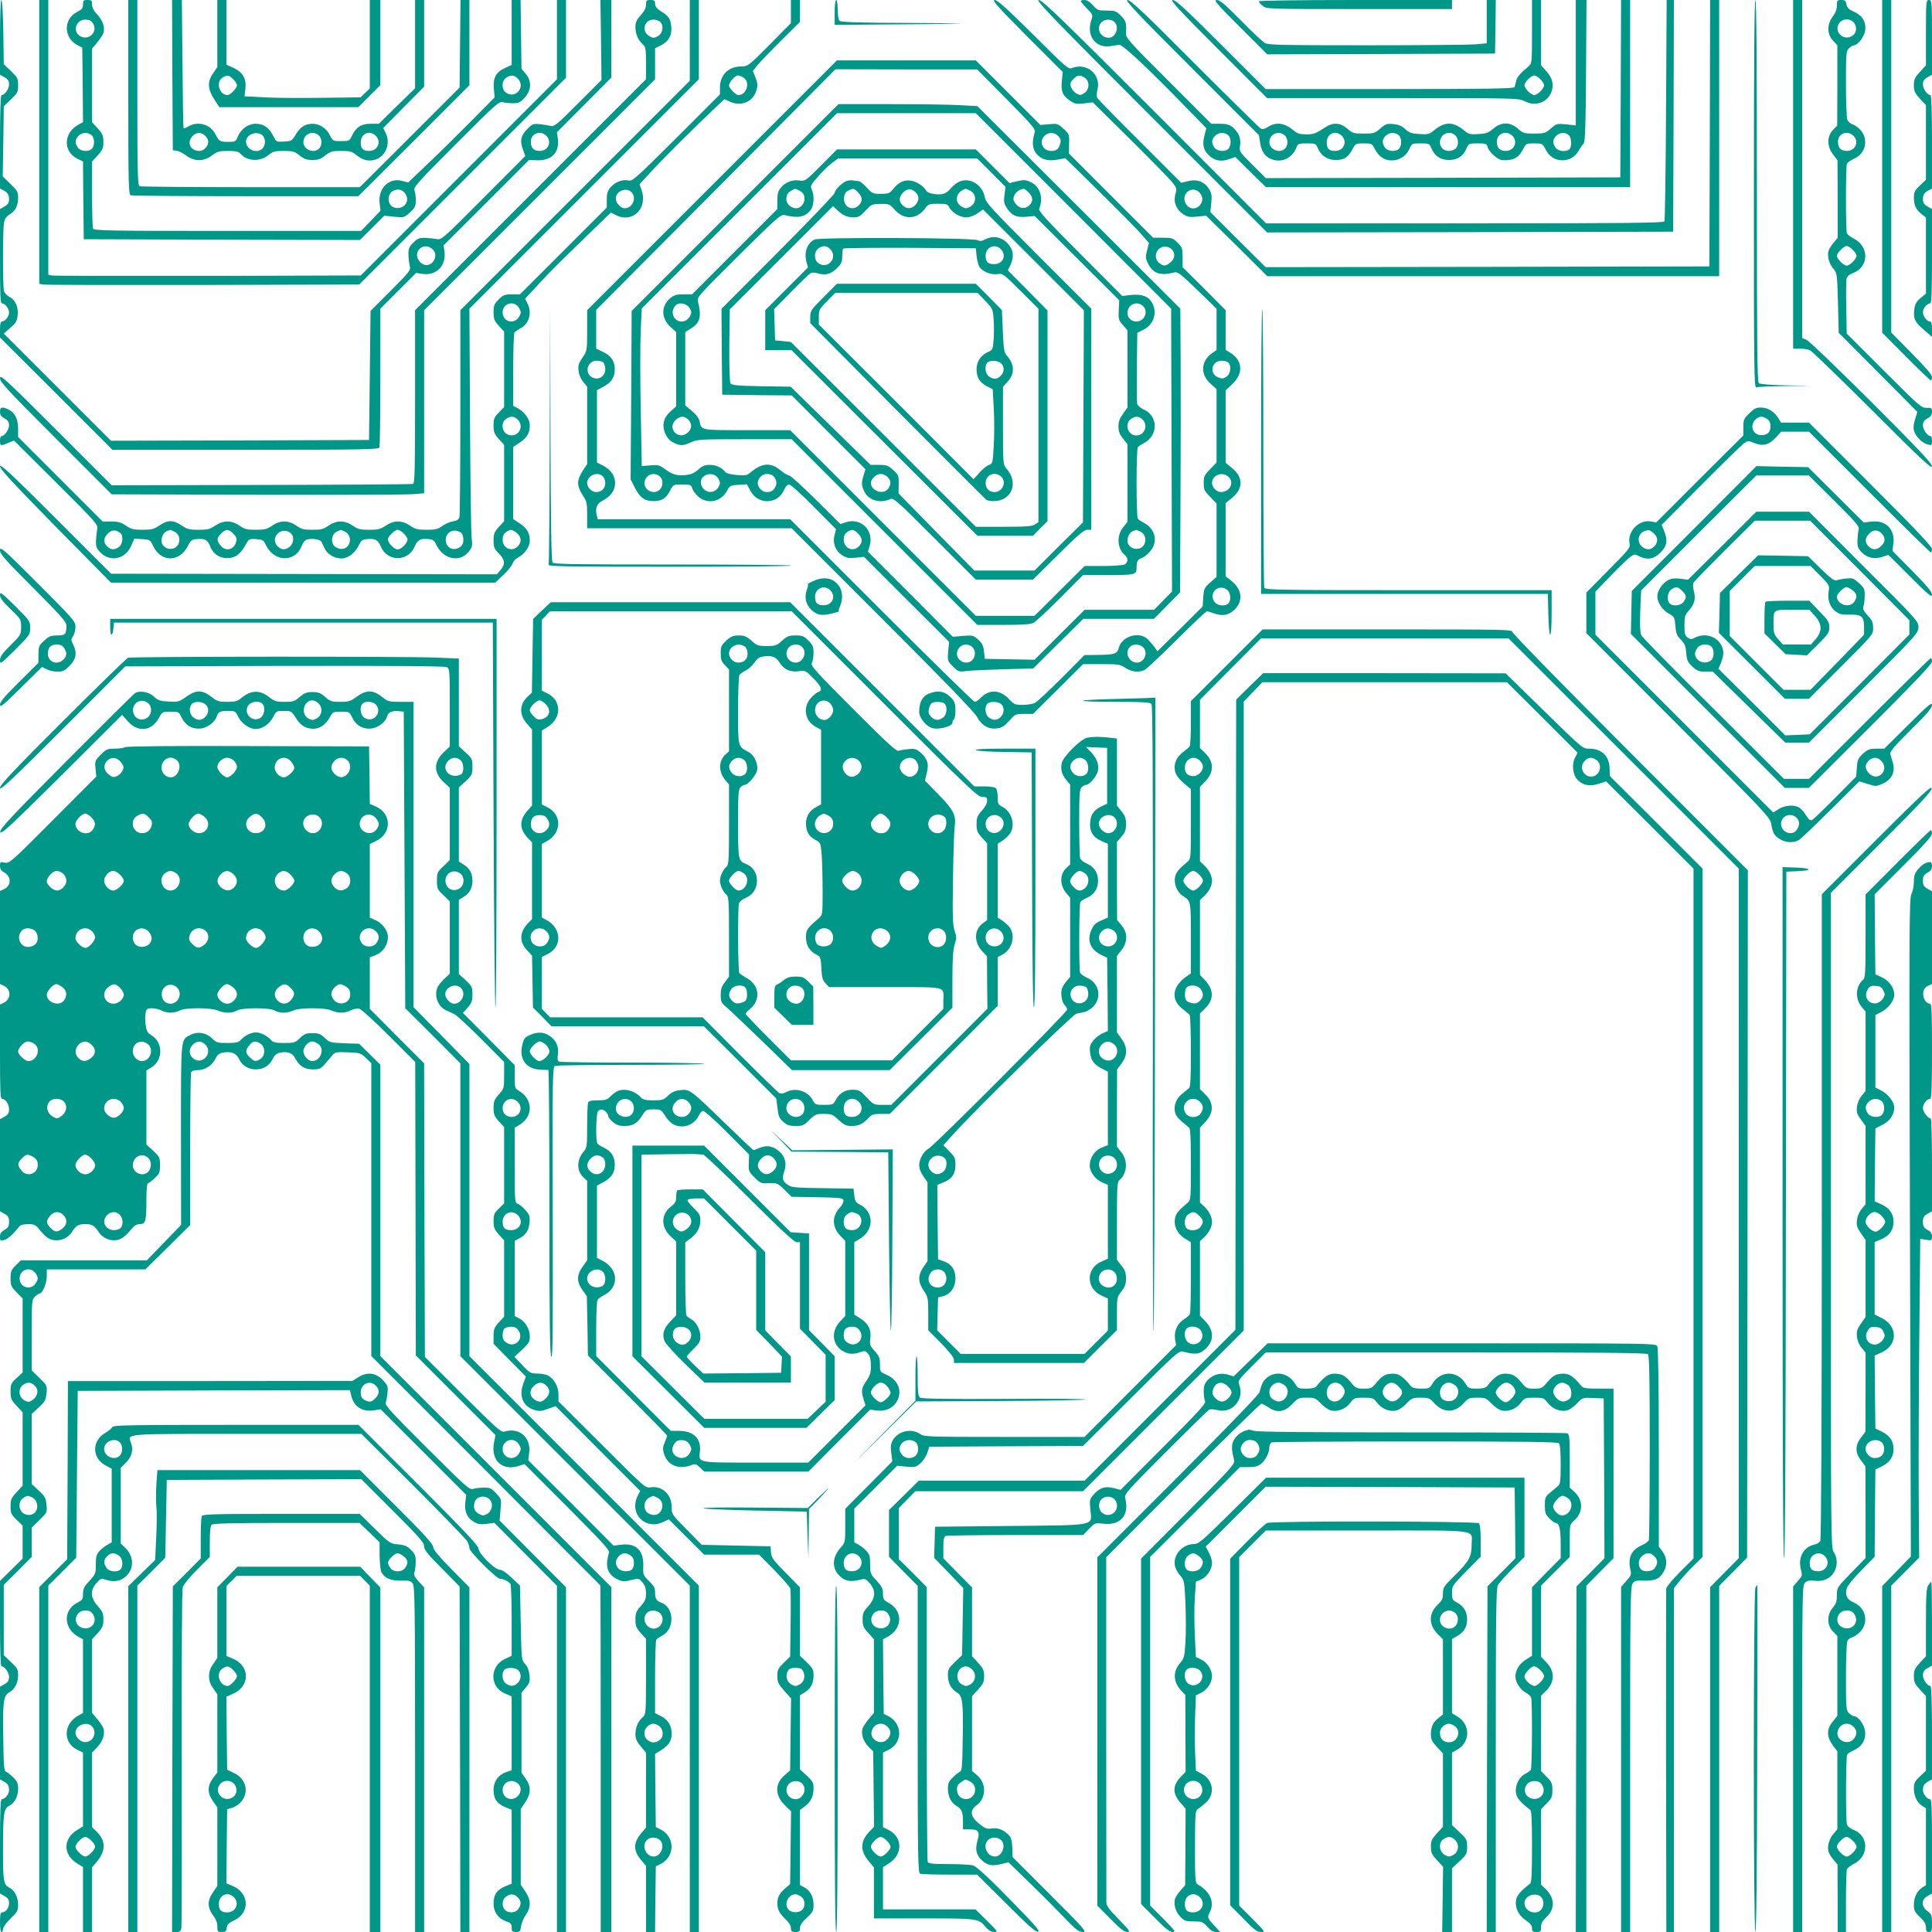 <?xml version="1.0" standalone="no"?>
<!DOCTYPE svg PUBLIC "-//W3C//DTD SVG 20010904//EN"
 "http://www.w3.org/TR/2001/REC-SVG-20010904/DTD/svg10.dtd">
<svg version="1.0" xmlns="http://www.w3.org/2000/svg"
 width="1280pt" height="1280pt" viewBox="0 0 1280 1280"
 preserveAspectRatio="xMidYMid meet">
<g transform="translate(0,1280) scale(0.1,-0.1)"
fill="#009688" stroke="none">
<path d="M0 12553 l0 -248 30 -17 c23 -13 30 -24 30 -48 0 -29 -29 -70 -50
-70 -6 0 -10 -110 -10 -310 l0 -309 23 -12 c29 -16 37 -28 37 -62 0 -21 -8
-32 -30 -45 l-30 -17 0 -312 c0 -256 2 -313 13 -313 21 0 47 -34 47 -62 0 -25
-27 -58 -48 -58 -8 0 -12 -19 -12 -53 l0 -53 373 -372 372 -372 881 0 c795 0
882 2 888 16 3 9 6 219 6 467 l0 452 118 118 119 119 44 -7 c89 -12 155 54
144 145 l-6 45 283 282 283 283 55 -2 c95 -2 148 53 136 141 l-6 45 180 181
180 181 0 257 0 257 -36 0 -36 0 4 -265 3 -265 -155 -155 c-137 -138 -158
-155 -180 -150 -14 4 -46 9 -73 12 -43 5 -50 2 -81 -29 -45 -45 -53 -80 -32
-137 l16 -45 -277 -278 c-266 -267 -279 -279 -308 -272 -16 3 -51 7 -77 8 -41
1 -52 -4 -80 -32 -28 -28 -33 -39 -32 -80 1 -26 5 -60 9 -76 7 -26 -1 -36
-126 -162 l-134 -134 -5 -428 -5 -427 -855 -3 -855 -2 -355 355 -355 355 43
38 c37 31 45 44 49 83 6 56 -15 102 -56 123 -16 9 -31 26 -35 38 -8 30 -8 402
0 450 5 28 15 43 39 58 38 24 55 57 55 112 0 36 -6 46 -51 90 l-51 49 4 232 3
233 47 45 c44 42 48 49 48 94 0 45 -4 52 -47 94 l-48 45 -3 213 c-2 125 -7
213 -13 213 -5 0 -9 -99 -9 -247z m3620 -653 c39 -39 12 -100 -44 -100 -40 0
-59 20 -59 62 0 54 63 78 103 38z m-770 -740 c30 -16 41 -45 30 -74 -19 -51
-76 -57 -106 -10 -35 53 20 114 76 84z"/>
<path d="M260 11860 l0 -940 23 -5 c12 -3 489 -4 1059 -3 l1038 3 685 685 685
685 0 257 0 258 -30 0 -30 0 0 -262 0 -263 -650 -650 -650 -650 -1012 -3
c-557 -1 -1023 0 -1035 3 l-23 5 0 910 0 910 -30 0 -30 0 0 -940z"/>
<path d="M550 12770 c0 -24 -7 -33 -39 -49 -95 -49 -90 -177 9 -224 l25 -12 3
-247 2 -247 -27 -15 c-102 -53 -108 -177 -12 -227 l39 -19 2 -258 3 -257 915
-3 914 -2 81 80 81 81 66 -7 c65 -6 66 -6 104 29 33 30 38 41 39 78 0 24 -4
55 -9 68 -7 21 18 50 275 307 259 260 286 284 309 277 14 -4 45 -7 69 -7 37 0
48 5 77 37 45 49 48 109 7 158 l-28 33 -3 228 -3 228 -30 0 -29 0 0 -215 0
-215 -45 -21 c-60 -28 -79 -64 -73 -138 l5 -56 -161 -163 c-89 -90 -218 -217
-287 -282 l-125 -119 -42 11 c-86 22 -158 -51 -147 -147 l6 -51 -64 -67 -65
-67 -885 0 c-798 0 -885 2 -891 16 -3 9 -6 112 -6 230 l0 214 38 41 c32 36 37
49 37 89 0 40 -5 53 -37 89 l-38 41 0 244 0 244 34 41 c19 23 38 51 41 62 12
36 -4 84 -40 122 -24 25 -35 47 -35 67 0 27 -3 30 -30 30 -27 0 -30 -3 -30
-30z m66 -125 c34 -52 -22 -114 -80 -87 -58 26 -36 112 29 112 26 0 39 -6 51
-25z m2814 -365 c54 -54 -12 -137 -76 -95 -32 21 -33 77 -2 99 30 21 54 20 78
-4z m-2825 -374 c21 -15 25 -67 5 -90 -19 -24 -76 -20 -94 6 -21 30 -20 54 4
78 23 23 58 26 85 6z m2082 -392 c32 -49 -13 -105 -72 -90 -52 13 -55 96 -3
115 31 11 57 3 75 -25z"/>
<path d="M850 12156 c0 -578 2 -644 16 -650 9 -3 352 -6 762 -6 l746 0 368
367 368 368 0 282 0 283 -30 0 -29 0 -3 -290 -3 -290 -330 -330 -331 -330
-721 0 c-397 0 -728 3 -737 6 -14 6 -16 69 -16 620 l0 614 -30 0 -30 0 0 -644z"/>
<path d="M1142 12303 l3 -498 25 -4 c14 -1 43 -16 64 -32 55 -40 116 -40 170
1 35 26 48 30 107 30 48 0 70 -4 80 -16 43 -52 128 -58 184 -14 33 27 45 30
105 30 60 0 72 -3 105 -30 30 -24 48 -30 85 -30 37 0 55 6 85 30 34 27 45 30
106 30 58 0 72 -4 98 -26 43 -35 84 -46 129 -31 70 23 102 110 66 178 l-15 31
135 137 136 137 0 287 0 287 -30 0 -30 0 0 -292 0 -293 -120 -117 -120 -118
-54 0 c-63 0 -97 -22 -124 -79 -17 -35 -19 -36 -72 -36 -54 0 -55 1 -74 38
-22 47 -69 77 -116 77 -49 -1 -81 -21 -111 -72 -24 -41 -28 -43 -77 -46 -51
-3 -51 -3 -71 37 -29 56 -65 81 -117 81 -50 0 -97 -34 -119 -86 -13 -32 -17
-34 -62 -34 -56 0 -62 4 -86 51 -33 65 -115 89 -178 52 -15 -9 -30 -15 -33
-12 -2 2 -5 194 -7 426 l-4 423 -33 0 -32 0 2 -497z m218 -403 c11 -11 20 -28
20 -38 0 -31 -29 -62 -59 -62 -57 0 -84 50 -50 93 25 32 61 35 89 7z m370 10
c26 -14 34 -57 15 -86 -31 -48 -115 -21 -115 38 0 43 58 70 100 48z m382 -7
c22 -20 24 -66 2 -87 -35 -36 -104 -7 -104 42 0 54 62 81 102 45z m378 -3 c39
-39 12 -100 -44 -100 -41 0 -56 15 -56 56 0 60 59 85 100 44z"/>
<path d="M1440 12578 l0 -222 -27 -40 c-40 -56 -38 -106 6 -173 l34 -53 460 0
461 0 73 73 73 73 0 282 0 282 -35 0 -35 0 0 -293 0 -293 -31 -30 -30 -29
-252 -3 c-139 -2 -312 -1 -384 3 l-133 7 6 52 c7 66 -18 109 -81 137 l-45 20
0 214 0 215 -30 0 -30 0 0 -222z m105 -303 c14 -13 25 -31 25 -40 0 -19 -44
-65 -62 -65 -54 0 -80 84 -36 114 31 22 45 20 73 -9z"/>
<path d="M4280 12769 c0 -22 -11 -43 -35 -70 -28 -31 -35 -47 -35 -80 0 -44
17 -84 49 -113 19 -17 21 -30 21 -125 l0 -106 -765 -765 -765 -765 0 -573 c0
-467 -2 -574 -13 -578 -8 -3 -460 -6 -1005 -7 l-992 -2 -370 370 c-336 335
-370 367 -370 340 0 -26 48 -78 370 -400 l370 -370 963 -3 c529 -1 995 0 1035
4 l72 6 0 606 0 607 765 765 765 765 0 102 0 103 40 20 c51 26 74 69 67 127
-5 50 -17 67 -69 99 -27 18 -38 31 -38 49 0 21 -5 25 -30 25 -27 0 -30 -3 -30
-31z m95 -115 c25 -25 16 -75 -17 -94 -25 -13 -31 -13 -55 0 -56 31 -36 110
27 110 16 0 36 -7 45 -16z"/>
<path d="M4570 12533 l0 -268 -760 -760 -760 -760 0 -675 c0 -371 -3 -685 -6
-696 -4 -16 -16 -23 -43 -28 -20 -3 -52 -17 -71 -31 -29 -21 -45 -25 -104 -25
-60 0 -76 4 -110 28 -53 36 -107 36 -161 -1 -34 -23 -50 -27 -109 -27 -60 0
-76 4 -110 28 -52 36 -107 36 -160 -1 -33 -23 -49 -27 -106 -27 -57 0 -73 4
-106 27 -53 37 -108 37 -160 1 -34 -24 -50 -28 -109 -28 -59 0 -75 4 -109 28
-53 36 -107 36 -161 -1 -34 -23 -50 -27 -109 -27 -59 0 -76 4 -107 25 -58 41
-96 42 -149 6 -40 -27 -54 -31 -115 -31 -60 0 -76 4 -110 27 -32 22 -52 28
-98 28 l-57 0 -280 280 -280 280 0 53 c0 64 -20 106 -60 127 -44 23 -60 19
-60 -12 0 -21 8 -33 30 -45 23 -13 30 -24 30 -47 0 -28 -31 -71 -52 -71 -4 0
-8 -13 -8 -30 0 -35 4 -36 55 -14 l38 15 279 -278 c267 -266 279 -279 272
-308 -3 -16 -7 -51 -8 -77 -1 -41 4 -52 30 -79 66 -66 166 -43 204 47 l20 45
52 -3 c51 -3 53 -4 73 -46 53 -111 179 -108 233 7 14 29 23 37 51 39 57 6 77
-4 93 -47 22 -55 69 -84 128 -78 47 5 77 31 112 96 17 30 21 32 65 29 44 -3
49 -6 64 -38 54 -114 193 -119 237 -9 9 25 23 41 37 45 36 9 87 0 95 -16 4 -8
14 -28 21 -44 18 -38 65 -66 111 -66 44 0 91 36 116 89 14 29 23 37 51 39 55
6 75 -4 93 -47 43 -105 183 -105 226 0 18 43 38 53 93 47 28 -2 37 -10 50 -38
48 -100 162 -120 220 -38 18 24 20 37 14 81 -4 29 -9 383 -11 787 l-4 735 760
760 760 760 0 262 0 263 -30 0 -30 0 0 -267z m-3772 -3265 c21 -18 15 -75 -10
-92 -30 -21 -54 -20 -78 4 -27 27 -25 56 5 86 26 25 52 26 83 2z m357 10 c30
-14 42 -50 27 -83 -25 -53 -112 -35 -112 23 0 30 16 57 40 65 8 3 16 6 17 6 1
1 14 -4 28 -11z m391 -14 c20 -19 24 -31 19 -52 -13 -55 -70 -69 -104 -26 -27
34 -26 50 4 79 31 32 50 31 81 -1z m383 1 c21 -20 17 -66 -9 -87 -29 -23 -55
-23 -80 2 -58 58 29 141 89 85z m356 13 c30 -14 42 -50 27 -83 -15 -33 -55
-42 -88 -20 -35 22 -31 83 6 102 30 15 24 15 55 1z m390 -13 c14 -13 25 -30
25 -38 0 -25 -41 -67 -65 -67 -24 0 -65 42 -65 67 0 19 45 63 65 63 9 0 27
-11 40 -25z m383 3 c6 -6 12 -26 12 -44 0 -25 -7 -38 -25 -50 -49 -32 -103 7
-90 65 10 45 63 60 103 29z"/>
<path d="M5240 12723 l0 -76 -142 -144 c-139 -140 -143 -143 -186 -143 -85 0
-142 -56 -142 -140 l0 -45 -289 -289 c-267 -266 -291 -288 -316 -282 -38 10
-90 -10 -120 -45 -20 -24 -25 -41 -25 -82 l0 -52 -288 -288 -287 -287 -54 0
c-47 0 -57 -4 -87 -34 -30 -30 -34 -40 -34 -85 0 -44 5 -56 35 -90 l35 -38 0
-250 0 -250 -35 -36 c-31 -31 -35 -42 -35 -86 0 -44 5 -56 35 -90 l35 -38 0
-253 0 -253 -35 -38 c-30 -34 -35 -46 -35 -90 0 -44 4 -55 35 -86 41 -42 44
-71 11 -110 l-24 -28 -1278 2 -1278 2 -368 368 c-298 298 -368 363 -368 343 1
-19 86 -111 368 -398 l367 -372 1273 0 1273 0 55 52 c30 28 57 62 60 75 4 13
19 30 34 38 46 24 80 72 80 113 0 51 -18 82 -68 115 l-42 28 0 239 0 239 42
28 c50 33 68 64 68 115 0 41 -34 89 -81 114 l-29 15 0 237 c0 130 4 242 8 248
4 6 22 19 39 28 58 29 80 105 47 167 l-15 30 90 97 c82 89 134 141 392 390
l86 84 31 -16 c112 -58 216 42 172 166 l-13 37 81 88 c73 80 279 285 424 422
l57 54 40 -18 c73 -32 150 1 172 75 10 33 9 47 -5 85 l-18 45 30 38 c17 20 87
93 156 162 l126 125 0 72 0 73 -30 0 -30 0 0 -77z m-312 -439 c44 -30 18 -114
-36 -114 -17 0 -62 45 -62 63 0 22 39 67 59 67 9 0 27 -7 39 -16z m-740 -762
c30 -39 0 -102 -50 -102 -26 0 -58 36 -58 64 0 53 75 80 108 38z m-748 -764
c13 -25 13 -31 0 -55 -31 -56 -110 -36 -110 27 0 63 79 83 110 28z m-10 -738
c50 -50 -4 -128 -68 -98 -38 18 -44 79 -10 102 30 21 54 20 78 -4z m-6 -751
c31 -25 34 -61 6 -89 -40 -40 -100 -12 -100 45 0 24 7 39 22 49 29 21 40 20
72 -5z"/>
<path d="M5530 12718 l0 -83 342 3 c189 1 402 3 473 5 72 1 -73 4 -320 5 -335
1 -454 5 -463 14 -7 7 -12 39 -12 75 0 35 -4 63 -10 63 -6 0 -10 -34 -10 -82z"/>
<path d="M6803 12561 l238 -238 -6 -59 c-7 -70 5 -98 55 -132 31 -20 42 -23
93 -17 l57 7 241 -238 c133 -132 258 -259 279 -284 37 -45 38 -47 27 -88 -14
-52 7 -102 55 -133 27 -17 43 -19 91 -14 l58 6 203 -200 202 -201 1497 0 1497
0 0 915 0 915 -30 0 -30 0 -2 -882 -3 -883 -1470 -3 -1470 -2 -183 182 -183
183 6 60 c5 50 2 66 -15 93 -29 48 -81 67 -138 52 l-46 -11 -273 273 c-151
150 -278 280 -283 289 -5 9 -5 32 1 56 25 98 -70 180 -167 143 -26 -10 -35 -3
-258 220 -176 174 -237 230 -256 230 -20 0 19 -44 213 -239z m385 -277 c33
-23 30 -78 -4 -101 -24 -15 -29 -15 -53 -2 -14 8 -30 27 -35 42 -8 22 -6 31
14 52 27 29 47 31 78 9z m770 -775 c27 -47 -23 -105 -72 -86 -29 11 -47 52
-36 81 19 50 82 53 108 5z"/>
<path d="M7625 12030 l770 -770 1345 2 1345 3 3 768 2 767 -24 0 -24 0 -4
-727 c-2 -401 -7 -734 -11 -740 -6 -10 -282 -13 -1324 -13 l-1315 0 -739 740
c-616 616 -744 740 -767 740 -23 0 88 -115 743 -770z"/>
<path d="M7160 12793 c0 -4 19 -26 41 -49 39 -40 41 -44 30 -75 -36 -102 25
-189 123 -175 22 4 51 7 62 9 22 2 192 -157 454 -427 l122 -125 -12 -49 c-16
-60 -7 -97 30 -132 38 -35 79 -43 131 -25 l43 15 101 -100 102 -100 1207 0
1206 0 0 620 0 620 -30 0 -30 0 -2 -587 -3 -588 -1174 -3 -1175 -2 -88 88
c-88 88 -89 89 -82 129 7 47 -11 90 -52 122 -20 16 -41 21 -83 21 l-56 0 -283
283 c-267 267 -284 286 -282 318 4 67 0 81 -34 115 -31 31 -39 34 -94 34 -56
0 -62 2 -91 35 -20 23 -39 35 -56 35 -14 0 -25 -3 -25 -7z m224 -139 c34 -33
8 -104 -38 -104 -56 0 -86 62 -49 102 20 22 66 24 87 2z m751 -748 c21 -15 25
-67 5 -90 -19 -24 -76 -20 -94 6 -21 30 -20 54 4 78 23 23 58 26 85 6z"/>
<path d="M7893 12352 l448 -448 8 -52 c9 -61 38 -98 88 -111 63 -18 128 17
152 82 10 25 14 27 70 27 56 0 59 -1 71 -30 21 -51 65 -80 119 -80 56 0 84 18
111 71 20 38 22 39 75 39 53 0 55 -1 74 -38 25 -49 64 -75 111 -75 51 0 97 30
117 75 17 38 17 38 75 38 56 0 58 -1 72 -33 21 -51 60 -77 116 -77 56 0 95 26
116 77 14 32 16 33 74 33 55 0 60 -2 66 -25 8 -31 68 -85 97 -86 72 -4 109 15
138 73 19 37 21 38 74 38 53 0 55 -1 74 -38 25 -49 61 -73 112 -74 46 0 83 21
109 65 10 18 25 39 32 47 10 11 14 114 16 482 l3 468 -35 0 -36 0 0 -415 0
-416 -63 7 c-62 6 -65 5 -102 -27 -36 -32 -43 -34 -110 -34 -67 0 -74 2 -109
33 -52 45 -110 45 -162 0 -31 -27 -46 -33 -98 -36 -54 -4 -66 -1 -91 20 -78
65 -132 65 -210 0 -25 -21 -37 -24 -92 -20 -52 3 -68 9 -92 32 -22 21 -43 30
-79 34 -44 4 -52 1 -87 -29 -36 -32 -43 -34 -110 -34 -67 0 -74 2 -109 33 -45
39 -94 43 -145 9 -66 -43 -76 -47 -128 -47 -40 0 -58 5 -80 24 -63 52 -115 60
-171 26 -23 -15 -38 -18 -50 -11 -9 5 -206 199 -437 430 -331 333 -425 421
-445 421 -20 0 56 -81 423 -448z m619 -449 c22 -20 24 -66 2 -87 -35 -36 -104
-7 -104 42 0 54 62 81 102 45z m378 -3 c39 -39 12 -100 -44 -100 -41 0 -56 15
-56 56 0 60 59 85 100 44z m375 6 c21 -15 25 -67 5 -90 -19 -24 -76 -20 -94 6
-21 30 -20 54 4 78 23 23 58 26 85 6z m377 -3 c22 -20 24 -66 2 -87 -8 -9 -28
-16 -44 -16 -36 0 -60 23 -60 57 0 55 62 83 102 46z m378 -3 c39 -39 12 -100
-44 -100 -40 0 -59 20 -59 62 0 54 63 78 103 38z m374 4 c19 -18 21 -75 4 -92
-21 -21 -75 -15 -92 10 -21 30 -20 54 4 78 24 24 63 26 84 4z"/>
<path d="M8070 12475 l325 -325 833 0 c827 0 833 0 874 -21 70 -36 146 -10
175 58 20 49 10 96 -33 142 l-34 38 0 217 0 216 -30 0 -30 0 0 -210 c0 -194
-1 -211 -19 -226 -61 -52 -81 -74 -86 -100 -4 -16 -8 -35 -11 -41 -3 -10 -177
-13 -826 -13 l-823 0 -295 295 c-229 229 -300 295 -320 295 -20 0 33 -58 300
-325z m2135 -200 c14 -13 25 -31 25 -40 0 -21 -44 -65 -65 -65 -21 0 -65 44
-65 65 0 21 44 65 65 65 9 0 27 -11 40 -25z"/>
<path d="M8216 12620 l180 -180 755 2 754 3 3 178 2 177 -30 0 -30 0 0 -144 0
-143 -77 -7 c-42 -3 -366 -6 -720 -6 -534 0 -649 2 -671 14 -15 8 -87 75 -160
150 -106 107 -140 136 -160 136 -23 0 -3 -24 154 -180z"/>
<path d="M8340 12791 c0 -5 12 -19 26 -30 26 -21 35 -21 640 -21 l614 0 0 30
0 30 -640 0 c-387 0 -640 -4 -640 -9z"/>
<path d="M11620 11514 c0 -1169 1 -1286 16 -1280 9 3 93 7 187 8 l172 2 -164
3 c-100 2 -170 8 -178 14 -11 9 -13 240 -13 1275 0 836 -3 1264 -10 1264 -7 0
-10 -435 -10 -1286z"/>
<path d="M11880 11645 l0 -1155 46 0 c25 0 55 -5 67 -11 12 -6 199 -187 415
-402 320 -321 392 -387 392 -367 0 20 -87 112 -402 427 -222 221 -415 407
-430 412 l-28 11 0 1120 0 1120 -30 0 -30 0 0 -1155z"/>
<path d="M12170 12763 c0 -24 -9 -48 -27 -72 -40 -52 -39 -118 1 -160 l29 -31
0 -266 -1 -266 -28 -29 c-41 -43 -41 -109 1 -163 l29 -38 1 -257 0 -257 -27
-32 c-15 -18 -30 -41 -33 -53 -11 -33 3 -86 31 -119 25 -29 26 -34 31 -227 l5
-198 261 -262 260 -262 -15 -48 c-10 -32 -13 -57 -7 -78 11 -37 56 -82 92 -90
25 -7 27 -5 27 24 0 17 -4 31 -8 31 -21 0 -52 43 -52 71 0 23 7 34 30 47 22
12 30 24 30 44 0 25 -3 27 -36 26 -34 -1 -48 11 -282 245 l-247 247 -3 172
c-2 94 -1 181 2 193 4 14 20 28 45 37 104 41 106 175 3 227 -22 11 -42 27 -46
36 -8 21 -8 438 0 459 3 9 25 24 48 35 79 34 98 131 39 193 -15 16 -38 31 -51
35 -13 3 -28 17 -33 30 -5 13 -9 121 -9 239 0 201 1 215 20 234 11 11 26 20
33 20 25 0 68 57 74 97 8 57 -18 100 -73 125 -35 15 -46 26 -51 49 -4 24 -10
29 -34 29 -27 0 -29 -3 -29 -37z m116 -118 c21 -32 11 -72 -22 -87 -58 -27
-114 35 -80 87 23 35 79 35 102 0z m-6 -745 c39 -39 12 -100 -44 -100 -40 0
-59 20 -59 62 0 54 63 78 103 38z m-5 -755 c14 -13 25 -31 25 -40 0 -9 -11
-27 -25 -40 -13 -14 -31 -25 -40 -25 -9 0 -27 11 -40 25 -14 13 -25 31 -25 40
0 9 11 27 25 40 13 14 31 25 40 25 9 0 27 -11 40 -25z"/>
<path d="M12470 11698 l0 -1102 157 -158 c86 -87 161 -158 165 -158 4 0 8 10
8 22 0 15 -44 66 -135 158 l-135 137 0 1101 0 1102 -30 0 -30 0 0 -1102z"/>
<path d="M12760 12584 l0 -217 -40 -43 c-34 -38 -40 -50 -40 -89 0 -39 6 -51
40 -89 l40 -43 0 -247 0 -247 -40 -38 c-35 -33 -40 -43 -40 -82 1 -51 14 -79
53 -109 l27 -21 0 -252 0 -252 -36 -30 c-27 -23 -37 -40 -41 -72 -8 -64 2 -86
62 -137 l55 -48 0 51 c0 36 -4 51 -13 51 -21 0 -47 34 -47 62 0 25 27 58 48
58 9 0 12 80 12 313 l0 312 -30 17 c-22 13 -30 24 -30 45 0 34 8 46 38 62 l22
12 0 309 c0 200 -4 310 -10 310 -21 0 -50 41 -50 70 0 24 7 35 30 48 l30 17 0
248 c0 240 -1 247 -20 247 -19 0 -20 -7 -20 -216z"/>
<path d="M4717 11572 l-827 -827 0 -135 c0 -134 -1 -135 -31 -180 -26 -37 -30
-52 -26 -87 3 -26 15 -54 31 -73 l26 -32 0 -256 0 -257 -30 -45 c-19 -29 -30
-58 -30 -80 0 -22 11 -51 30 -80 27 -41 30 -52 30 -132 l0 -88 677 0 678 0
601 -601 c411 -411 609 -616 626 -647 31 -58 76 -85 133 -78 32 4 48 14 81 50
39 45 42 46 99 46 l59 0 166 165 166 165 121 0 c114 0 125 -2 159 -25 40 -27
91 -32 127 -14 12 6 108 96 213 200 104 104 194 189 200 189 5 0 28 -7 51 -15
54 -19 96 -10 133 27 58 57 49 133 -21 189 l-39 31 0 242 0 243 38 31 c79 62
81 137 7 199 l-45 37 0 240 0 240 44 41 c74 68 70 156 -10 206 l-34 21 0 131
0 132 -142 143 -143 142 0 65 c0 60 -3 67 -33 97 -30 30 -37 33 -97 33 l-65 0
-279 279 -279 279 1 64 c2 63 1 65 -37 100 -37 34 -41 35 -96 30 l-57 -5 -214
214 -214 214 -460 0 -460 0 -828 -828z m1951 572 c162 -163 193 -200 188 -217
-25 -83 -14 -133 35 -168 31 -22 72 -26 130 -14 l37 7 227 -223 c125 -123 250
-250 277 -281 l50 -58 -12 -48 c-11 -42 -11 -53 5 -86 33 -68 82 -85 175 -61
22 6 41 -8 153 -117 l127 -123 0 -137 0 -137 -30 -21 c-74 -53 -79 -140 -11
-201 l41 -37 0 -243 0 -243 -42 -44 c-39 -39 -43 -48 -43 -92 0 -44 4 -53 43
-92 l42 -44 0 -243 0 -243 -42 -37 c-39 -35 -42 -42 -46 -98 l-4 -61 -150
-149 -150 -148 -16 24 c-10 13 -29 36 -44 52 -55 60 -175 27 -196 -54 -10 -39
-29 -45 -142 -46 l-85 -1 -150 -151 c-83 -83 -162 -157 -177 -165 -15 -8 -52
-14 -82 -14 -50 0 -58 3 -87 34 -59 66 -132 72 -188 16 -16 -17 -35 -30 -43
-30 -7 0 -285 272 -618 605 l-605 605 -637 0 -638 0 -6 24 c-12 50 -1 79 40
100 53 28 81 68 81 116 0 48 -28 88 -81 116 l-39 20 0 239 0 240 43 23 c54 30
75 62 75 116 0 54 -24 89 -79 115 l-44 21 0 128 0 129 793 797 792 797 469 -1
470 0 194 -196z m343 -245 c15 -15 19 -28 14 -47 -10 -40 -24 -52 -61 -52 -56
0 -83 61 -44 100 26 26 65 25 91 -1z m757 -756 c20 -27 14 -60 -14 -82 -33
-26 -45 -26 -74 -3 -30 24 -30 70 1 95 26 21 66 16 87 -10z m-3770 -745 c7 -7
12 -27 12 -45 0 -43 -38 -71 -78 -57 -63 22 -46 114 21 114 18 0 38 -5 45 -12z
m4140 0 c22 -22 15 -76 -13 -94 -21 -14 -30 -14 -55 -4 -61 25 -43 110 23 110
18 0 38 -5 45 -12z m-4144 -754 c9 -8 16 -28 16 -44 0 -36 -24 -60 -60 -60
-30 0 -60 30 -60 60 0 50 69 79 104 44z m4147 -5 c38 -38 6 -99 -52 -99 -29 0
-59 31 -59 60 0 54 71 79 111 39z m-13 -745 c25 -17 31 -71 10 -92 -22 -22
-76 -15 -93 12 -38 58 26 120 83 80z m-556 -381 c38 -34 11 -103 -40 -103 -53
0 -83 68 -46 104 20 21 63 20 86 -1z m-938 -379 c22 -21 20 -60 -4 -84 -24
-24 -48 -25 -78 -4 -25 17 -31 71 -10 92 17 17 74 15 92 -4z"/>
<path d="M4870 11425 l-685 -685 -3 -557 -4 -558 26 -52 c35 -70 67 -93 125
-93 56 0 85 18 111 71 20 39 21 39 80 39 55 0 60 -2 66 -25 3 -14 22 -38 40
-55 62 -54 152 -35 191 39 18 34 22 36 75 39 l57 3 21 -40 c50 -98 184 -95
226 6 9 20 21 33 32 33 10 0 84 -66 164 -148 l147 -148 -10 -40 c-14 -53 7
-106 53 -134 27 -17 43 -20 88 -15 l54 6 282 -282 282 -281 -6 -64 c-5 -62 -4
-64 32 -100 35 -35 38 -36 88 -30 29 4 141 9 248 12 l195 5 166 165 166 164
234 0 234 0 87 88 86 87 3 590 c2 325 2 747 1 940 l-2 350 -672 671 -673 671
-109 6 c-60 4 -267 7 -460 7 l-351 0 -685 -685z m2242 -22 l647 -648 3 -937 3
-937 -60 -61 -59 -60 -230 0 -230 0 -166 -165 -166 -166 -165 3 -164 3 -6 49
c-4 39 -12 55 -39 79 -32 28 -36 29 -100 24 l-67 -6 -281 282 -282 282 11 36
c32 103 -56 192 -157 159 l-36 -12 -162 161 c-89 88 -169 161 -178 161 -9 0
-35 16 -58 35 -63 52 -121 49 -195 -13 -26 -22 -36 -24 -94 -19 -38 3 -69 11
-75 19 -23 30 -62 48 -103 48 -33 0 -50 -7 -78 -32 -29 -25 -48 -32 -88 -36
-56 -4 -83 4 -137 44 -31 23 -42 25 -91 21 l-57 -5 -7 374 c-4 205 -4 440 0
522 l7 149 647 647 646 646 460 0 460 0 647 -647z m-2740 -1760 c22 -20 23
-61 1 -85 -34 -38 -103 -11 -103 40 0 54 62 81 102 45z m388 -15 c13 -25 13
-31 0 -55 -29 -51 -101 -39 -115 19 -16 63 82 94 115 36z m356 24 c24 -16 35
-51 23 -74 -16 -30 -28 -38 -61 -38 -28 0 -58 31 -58 60 0 29 30 60 58 60 15
0 32 -4 38 -8z m569 -387 c30 -29 32 -58 5 -85 -40 -40 -100 -12 -100 45 0 24
7 39 22 49 31 22 45 20 73 -9z m757 -752 c22 -20 23 -61 1 -85 -34 -38 -103
-11 -103 40 0 54 62 81 102 45z"/>
<path d="M5440 11704 c-103 -103 -106 -105 -143 -100 -46 8 -96 -12 -125 -49
-17 -21 -22 -41 -22 -84 l0 -56 -283 -283 -282 -282 -57 0 c-46 0 -62 -5 -87
-25 -63 -54 -62 -134 4 -194 l35 -31 0 -246 0 -246 -35 -31 c-49 -43 -62 -94
-37 -150 14 -31 30 -48 55 -60 45 -22 62 -21 116 3 40 19 66 20 354 20 l312 0
615 -615 615 -615 173 0 c131 0 180 3 200 14 15 8 94 82 177 165 l150 151 155
0 c194 0 200 2 200 49 0 43 8 56 37 65 12 4 36 23 52 42 56 63 37 150 -42 191
-18 9 -35 21 -39 27 -4 6 -8 112 -8 236 0 124 4 230 8 236 4 6 21 18 39 27 98
51 98 181 0 224 -21 10 -40 26 -43 38 -2 11 -3 121 -2 245 l3 225 38 19 c69
33 96 111 62 176 -24 46 -67 63 -139 56 l-61 -7 -279 280 c-224 225 -277 283
-271 298 30 75 4 152 -62 179 -30 13 -44 13 -85 3 l-50 -12 -112 112 -111 111
-460 0 -460 0 -105 -106z m1128 -48 l94 -94 -7 -53 c-6 -47 -3 -59 17 -89 33
-49 63 -62 128 -56 l55 5 280 -279 280 -279 -3 -65 c-3 -59 -1 -67 27 -99 l31
-35 0 -256 0 -256 -30 -42 c-22 -30 -30 -52 -30 -83 0 -32 7 -52 30 -80 l30
-38 0 -257 0 -257 -30 -38 c-44 -56 -38 -141 14 -184 22 -18 20 -48 -3 -61
-11 -5 -75 -10 -142 -10 l-123 0 -166 -165 -166 -165 -194 0 -195 0 -615 615
-615 615 -286 0 c-311 0 -301 -2 -314 58 -4 21 -22 45 -51 69 l-44 37 0 243 0
243 38 24 c61 38 71 79 46 180 -7 27 7 42 270 303 255 253 280 274 304 268 90
-22 136 -14 172 33 23 28 27 96 8 136 -10 24 -7 31 39 83 27 32 69 73 92 91
l43 32 461 0 461 0 94 -94z m-1275 -117 c28 -15 37 -28 37 -58 0 -31 -27 -61
-54 -61 -34 0 -66 28 -66 58 0 32 8 45 35 60 25 14 22 14 48 1z m1522 -14 c30
-30 32 -58 4 -86 -26 -26 -66 -22 -91 12 -15 20 -17 30 -9 52 9 24 37 44 64
46 4 1 19 -10 32 -24z m-2245 -767 c13 -25 13 -31 0 -55 -25 -45 -87 -44 -108
2 -12 27 -3 60 22 78 24 16 70 2 86 -25z m3002 15 c39 -35 11 -103 -43 -103
-35 0 -59 24 -59 57 0 55 62 83 102 46z m-3012 -753 c28 -28 25 -64 -7 -89
-60 -48 -133 30 -79 84 30 30 59 32 86 5z m3010 0 c47 -47 -1 -124 -63 -101
-42 16 -51 80 -15 105 30 21 54 20 78 -4z m-15 -742 c30 -14 42 -50 27 -83
-25 -53 -112 -35 -112 23 0 30 16 57 40 65 8 3 16 6 17 6 1 1 14 -4 28 -11z"/>
<path d="M5612 11602 c-30 -9 -82 -60 -82 -80 0 -9 -169 -185 -375 -392 l-375
-376 2 -284 3 -285 230 -3 231 -2 244 -245 244 -244 -12 -39 c-16 -52 -15 -67
4 -108 27 -58 105 -81 169 -52 25 11 34 4 298 -260 l272 -272 190 0 189 0 166
165 c132 131 172 165 193 165 l27 0 0 733 0 732 -349 349 c-311 311 -351 354
-356 388 -14 79 -90 131 -160 108 -19 -6 -47 -26 -62 -44 -34 -41 -59 -49
-117 -41 -32 5 -47 13 -56 31 -8 13 -32 33 -56 44 -57 28 -110 15 -152 -37
-27 -34 -33 -37 -85 -37 -53 -1 -57 1 -95 42 -21 23 -45 42 -53 42 -8 0 -23 2
-34 4 -11 3 -30 1 -43 -2z m73 -77 c30 -29 32 -58 5 -85 -43 -43 -104 -11 -98
51 2 24 10 37 28 46 34 17 37 17 65 -12z m381 1 c24 -23 25 -52 3 -79 -25 -32
-61 -35 -89 -7 -27 27 -25 56 5 86 26 26 56 26 81 0z m359 12 c46 -21 47 -83
2 -108 -24 -13 -30 -13 -54 0 -55 31 -41 99 24 119 1 1 14 -4 28 -11z m-496
-129 c61 -68 148 -63 201 11 20 28 26 30 84 30 57 0 64 -2 76 -25 19 -35 70
-65 112 -65 21 0 50 10 73 26 l38 26 334 -334 334 -334 -3 -702 -3 -703 -161
-159 -160 -160 -200 0 -199 0 -251 255 -251 256 1 60 c1 58 -1 62 -36 95 -34
30 -44 34 -94 34 l-56 0 -265 259 -265 259 -194 3 c-159 3 -197 7 -204 19 -6
9 -9 110 -8 253 l3 237 342 342 342 342 28 -26 c39 -36 66 -48 109 -48 31 0
44 7 78 44 39 43 43 44 100 45 56 1 60 -1 95 -40z m-49 -1769 c24 -24 25 -48
4 -78 -30 -43 -114 -15 -114 38 0 28 35 60 65 60 14 0 34 -9 45 -20z"/>
<path d="M5396 11213 c-48 -25 -69 -82 -54 -144 l11 -41 -142 -142 -141 -141
0 -133 0 -132 87 0 87 0 616 -615 616 -615 183 0 184 0 48 49 49 48 0 698 0
698 -131 133 -132 133 17 34 c26 56 21 102 -17 143 -40 44 -96 55 -147 29 -25
-13 -38 -14 -54 -6 -32 16 -1050 20 -1080 4z m104 -63 c54 -54 -12 -137 -76
-95 -32 21 -33 77 -2 99 30 21 54 20 78 -4z m1130 0 c41 -41 16 -100 -44 -100
-41 0 -56 15 -56 56 0 56 61 83 100 44z m-160 -45 c3 -27 11 -60 18 -71 17
-32 78 -57 121 -50 35 5 39 2 153 -112 l118 -118 0 -706 0 -707 -22 -15 c-18
-13 -56 -16 -208 -16 l-185 0 -612 612 -613 612 -52 6 -53 5 -3 104 -3 103
113 115 c62 63 120 119 129 123 9 6 30 5 51 -2 48 -14 84 -4 125 37 27 27 33
40 33 77 0 25 3 48 7 51 3 4 203 6 442 5 l436 -3 5 -50z"/>
<path d="M5457 10832 c-83 -83 -88 -91 -89 -131 l0 -42 578 -582 c319 -320
584 -585 589 -589 6 -4 27 -8 48 -8 121 0 169 124 83 218 -20 23 -21 33 -21
281 l0 258 33 37 c47 53 43 114 -9 172 -16 17 -20 43 -25 160 l-6 139 -86 88
-87 87 -460 0 -460 0 -88 -88z m1070 -24 c49 -52 51 -55 56 -123 3 -38 3 -100
0 -137 -5 -62 -8 -68 -35 -79 -48 -20 -78 -64 -78 -115 0 -55 21 -89 70 -114
l37 -19 7 -126 c4 -70 4 -181 0 -247 -7 -117 -7 -120 -33 -129 -14 -5 -43 -28
-63 -52 l-38 -42 -512 513 -513 512 0 50 c0 46 3 53 55 105 l54 55 471 0 471
0 51 -52z m105 -415 c24 -21 23 -58 -2 -83 -24 -24 -48 -25 -78 -4 -25 17 -31
71 -10 92 17 17 68 15 90 -5z m0 -750 c39 -35 11 -103 -43 -103 -36 0 -59 24
-59 60 0 54 61 80 102 43z"/>
<path d="M8355 9812 l0 -947 950 0 950 0 3 -130 c4 -188 22 -185 22 3 l0 152
-949 0 c-856 0 -949 2 -955 16 -3 9 -6 427 -6 929 0 503 -3 916 -7 918 -5 3
-8 -421 -8 -941z"/>
<path d="M3642 9913 c-1 -463 -4 -847 -7 -855 -4 -11 134 -13 804 -13 445 0
807 3 804 8 -2 4 -357 7 -787 7 -644 0 -786 2 -795 13 -8 10 -12 252 -14 848
l-2 834 -3 -842z"/>
<path d="M11589 10061 c-36 -35 -39 -43 -39 -93 l0 -53 -289 -288 -288 -288
-36 6 c-77 15 -156 -66 -141 -144 6 -30 0 -38 -140 -179 l-146 -148 0 -134 0
-135 609 -610 c589 -589 609 -612 616 -655 10 -59 20 -77 58 -100 39 -24 94
-26 127 -4 14 9 109 100 212 202 l186 185 56 -17 c53 -17 56 -17 99 2 60 26
85 78 68 137 -7 22 -14 49 -17 60 -4 15 27 52 135 159 108 106 141 145 141
165 0 21 -23 2 -158 -132 l-158 -157 -52 0 c-45 0 -57 -5 -89 -33 -32 -30 -37
-40 -41 -93 l-4 -59 -137 -138 c-75 -76 -144 -143 -153 -148 -14 -8 -22 -2
-43 30 -13 22 -35 45 -47 52 -35 19 -93 14 -133 -11 l-37 -23 -589 589 -589
589 0 142 0 143 102 106 c56 58 114 114 130 125 25 18 29 19 57 4 54 -27 98
-20 142 24 44 44 50 82 23 146 l-15 38 258 259 c142 143 271 269 286 280 27
19 29 19 69 3 58 -23 97 -13 142 35 l37 40 92 0 92 0 400 -400 c220 -220 403
-400 407 -400 5 0 8 10 8 23 0 16 -112 134 -408 430 l-407 407 -93 0 -92 0
-19 31 c-27 43 -69 69 -115 69 -31 0 -45 -7 -77 -39z m119 -37 c15 -10 22 -25
22 -48 0 -40 -20 -59 -62 -59 -54 0 -78 63 -38 103 24 24 48 25 78 4z m-754
-755 c31 -25 34 -61 6 -89 -24 -24 -48 -25 -77 -5 -39 27 -34 87 9 105 32 12
32 12 62 -11z m1515 -1516 c48 -60 -30 -133 -84 -79 -30 30 -32 59 -5 86 28
28 64 25 89 -7z m-567 -370 c22 -20 23 -51 2 -81 -31 -44 -104 -17 -104 39 0
53 61 79 102 42z"/>
<path d="M11224 9298 l-413 -413 -3 -142 -3 -143 510 -510 510 -510 80 0 79 0
408 407 c297 297 408 414 408 430 0 13 -3 23 -8 23 -4 0 -187 -180 -407 -400
l-400 -400 -83 0 -83 0 -465 463 c-257 254 -472 473 -479 487 -9 18 -11 61 -8
162 l6 136 381 381 382 381 174 0 174 0 168 -167 c151 -150 168 -171 162 -193
-4 -14 -7 -46 -8 -72 -1 -39 4 -52 28 -77 36 -37 84 -48 138 -30 l39 13 145
-145 c121 -121 144 -140 144 -119 0 19 -34 59 -131 158 l-131 132 6 48 c13 95
-52 159 -147 146 l-49 -6 -184 183 -185 184 -171 3 -171 4 -413 -414z m1242
-32 c26 -25 26 -55 0 -81 -30 -30 -59 -32 -86 -5 -27 27 -25 56 5 86 26 26 56
26 81 0z"/>
<path d="M11410 9184 l-227 -225 -50 7 c-37 4 -58 2 -82 -10 -37 -20 -71 -70
-71 -106 0 -41 33 -91 76 -115 37 -21 39 -24 44 -82 4 -50 10 -65 36 -91 26
-26 32 -41 36 -88 4 -50 9 -61 41 -91 31 -28 44 -33 86 -33 l49 0 240 -235
240 -235 79 0 78 0 363 363 c354 354 362 364 362 402 0 39 -8 48 -363 402
l-362 363 -175 0 -174 0 -226 -226z m912 -163 l328 -330 0 -47 0 -48 -330
-331 -330 -330 -81 -4 -81 -3 -221 221 -222 220 14 33 c22 54 24 84 7 120 -30
62 -111 87 -175 54 -25 -13 -31 -13 -50 0 -18 13 -21 25 -21 81 0 58 3 69 30
99 37 43 46 77 32 128 -6 23 -7 47 -2 56 5 8 98 104 207 213 l199 197 184 0
183 0 329 -329z m-1177 -136 c29 -28 31 -42 9 -73 -17 -25 -71 -31 -92 -10
-21 21 -15 75 10 92 31 22 45 20 73 -9z m195 -371 c20 -23 16 -75 -5 -90 -42
-31 -105 -3 -105 46 0 9 7 26 16 38 18 26 75 30 94 6z"/>
<path d="M11521 8996 l-126 -125 -3 -132 -4 -132 219 -218 219 -219 79 0 79 0
213 213 c212 212 213 213 213 256 0 36 -6 51 -36 83 -28 31 -34 45 -28 62 4
11 8 43 8 69 1 44 -3 52 -38 84 -35 32 -42 35 -85 30 -25 -2 -54 -8 -64 -12
-13 -5 -38 13 -103 76 l-85 84 -166 3 -165 3 -127 -125z m538 -10 c62 -62 63
-65 56 -105 -9 -54 9 -105 48 -133 25 -18 43 -22 91 -20 79 2 96 -13 96 -82
l0 -51 -177 -183 -178 -182 -90 0 -89 0 -178 178 -178 178 0 149 0 150 82 82
83 83 185 0 186 0 63 -64z m215 -97 c30 -23 33 -45 10 -77 -30 -44 -114 -18
-114 36 0 17 45 62 63 62 8 0 26 -9 41 -21z"/>
<path d="M11697 8813 c-4 -3 -7 -52 -7 -107 l0 -102 70 -69 70 -69 71 -4 70
-4 75 74 c66 66 74 79 74 112 0 33 -8 47 -67 107 l-66 69 -142 0 c-78 0 -145
-3 -148 -7z m327 -93 c48 -54 50 -103 5 -155 l-31 -35 -93 0 -93 0 -31 35
c-28 32 -31 42 -31 100 0 99 -5 95 125 95 l113 0 36 -40z"/>
<path d="M0 9155 c0 -25 32 -62 220 -250 192 -193 220 -225 220 -252 0 -55 -8
-63 -61 -63 -42 0 -55 -5 -86 -34 -34 -31 -38 -38 -38 -91 l-1 -57 -127 -126
c-96 -95 -127 -132 -127 -151 0 -21 20 -5 139 113 l139 137 31 -15 c16 -9 49
-16 72 -16 35 0 48 6 80 39 44 44 51 88 23 142 -14 28 -14 33 0 54 9 14 16 41
16 62 0 35 -12 50 -250 288 -228 228 -250 247 -250 220z m424 -647 c21 -30 20
-54 -4 -78 -40 -40 -103 -16 -103 38 0 42 19 62 59 62 23 0 38 -7 48 -22z"/>
<path d="M5385 8949 c-22 -10 -37 -19 -33 -19 4 0 1 -18 -7 -39 -17 -50 -6
-97 32 -133 37 -34 67 -39 133 -23 30 7 52 14 48 14 -4 1 0 17 8 36 28 69 10
135 -46 169 -36 21 -85 19 -135 -5z m115 -59 c41 -41 16 -100 -44 -100 -41 0
-56 15 -56 56 0 56 61 83 100 44z"/>
<path d="M0 8858 c0 -19 18 -44 70 -94 69 -66 70 -68 70 -118 0 -50 -2 -53
-70 -121 -56 -55 -70 -76 -70 -100 0 -28 4 -25 100 70 97 97 100 101 100 145
0 44 -3 48 -100 145 -90 89 -100 97 -100 73z"/>
<path d="M3590 8755 l-58 -56 -4 -244 -4 -244 -27 -25 c-57 -53 -59 -121 -4
-183 l32 -36 0 -252 0 -252 -32 -36 c-54 -61 -52 -120 5 -180 l27 -28 0 -254
0 -254 -27 -28 c-57 -60 -59 -124 -4 -181 l31 -33 3 -172 3 -172 62 -62 61
-63 505 0 505 0 240 -239 239 -239 8 -63 c6 -54 12 -68 38 -91 26 -23 41 -28
82 -28 46 0 55 4 91 40 38 37 46 40 96 40 50 0 59 -3 98 -40 36 -33 51 -40 84
-40 49 0 75 12 112 51 24 26 34 29 85 29 l58 0 358 358 357 358 0 162 0 161
30 16 c62 32 88 116 54 174 -8 14 -31 36 -50 49 l-34 22 0 245 0 245 34 22
c19 13 42 35 50 49 34 58 8 142 -54 174 -27 14 -30 20 -30 63 0 27 -5 53 -12
60 -7 7 -40 12 -78 12 l-65 0 -610 610 -610 610 -793 0 -793 0 -59 -55z m2270
-620 c560 -560 618 -615 648 -615 28 0 32 -3 32 -26 0 -16 -14 -42 -35 -65
-30 -34 -35 -46 -35 -89 0 -43 5 -55 35 -89 l35 -38 0 -255 0 -254 -30 -22
c-58 -43 -58 -127 0 -187 l29 -30 1 -174 2 -174 -319 -319 -318 -318 -59 0
c-57 0 -59 1 -105 50 -43 46 -51 50 -93 50 -51 0 -89 -24 -113 -71 -15 -27
-19 -29 -75 -29 -56 0 -60 2 -75 30 -32 62 -113 87 -176 55 -20 -11 -34 -13
-47 -6 -9 5 -127 120 -262 255 l-245 246 -506 0 -505 0 -27 28 -27 28 0 172 0
172 40 20 c97 49 90 173 -12 226 l-28 15 0 244 0 244 28 15 c103 53 108 177
10 227 l-38 19 0 245 0 245 40 25 c93 59 91 176 -5 222 l-35 17 0 235 0 235
27 28 27 28 800 0 801 0 615 -615z m-2245 0 c40 -40 27 -87 -27 -100 -21 -5
-33 -1 -52 19 -15 14 -26 32 -26 41 0 21 44 65 65 65 9 0 27 -11 40 -25z m9
-757 c21 -30 20 -54 -4 -78 -40 -40 -103 -16 -103 38 0 42 19 62 59 62 23 0
38 -7 48 -22z m3008 5 c24 -21 23 -58 -2 -83 -39 -39 -100 -14 -100 41 0 53
61 79 102 42z m-3012 -753 c24 -24 25 -48 4 -78 -23 -34 -84 -28 -102 10 -30
64 48 118 98 68z m3010 0 c39 -39 14 -100 -41 -100 -35 0 -59 24 -59 57 0 57
61 82 100 43z m-1318 -1127 c22 -20 24 -66 2 -87 -35 -36 -104 -7 -104 42 0
54 62 81 102 45z m378 -3 c39 -39 12 -100 -44 -100 -41 0 -56 15 -56 56 0 60
59 85 100 44z"/>
<path d="M4812 8556 c-33 -31 -37 -39 -37 -85 0 -41 5 -55 28 -78 l27 -29 0
-270 0 -271 -25 -23 c-45 -43 -45 -114 0 -168 l25 -30 0 -265 c0 -228 -2 -266
-16 -278 -23 -19 -44 -64 -44 -94 0 -30 21 -75 44 -94 14 -12 16 -50 16 -278
l0 -264 -27 -36 c-22 -28 -28 -47 -28 -85 0 -45 3 -52 38 -81 21 -18 127 -119
236 -224 l198 -193 323 0 324 0 208 207 208 207 0 186 c0 133 4 198 15 233 13
42 13 53 -1 92 -12 37 -14 96 -10 342 2 164 7 319 11 345 11 76 -7 112 -107
214 l-90 92 12 50 c16 60 4 98 -43 138 -26 22 -38 25 -76 21 -25 -2 -55 -7
-66 -11 -16 -6 -70 44 -303 277 -256 257 -283 287 -273 305 6 11 11 42 11 67
0 40 -5 52 -34 81 -30 30 -40 34 -85 34 -44 0 -56 -5 -90 -35 -35 -32 -44 -35
-101 -35 -57 0 -66 3 -101 35 -33 29 -47 35 -84 35 -38 0 -52 -6 -83 -34z
m123 -40 c11 -8 18 -26 18 -46 0 -38 -23 -60 -64 -60 -29 0 -59 31 -59 60 0
49 63 77 105 46z m379 -2 c36 -35 7 -104 -42 -104 -54 0 -81 62 -45 102 20 22
66 24 87 2z m-149 -104 c29 -46 71 -65 129 -57 41 6 44 4 94 -46 55 -56 64
-82 33 -92 -11 -3 -34 -22 -50 -41 -54 -61 -38 -151 33 -189 l36 -20 0 -247 0
-247 -29 -16 c-46 -23 -71 -62 -71 -109 0 -55 18 -87 61 -110 36 -20 36 -20
43 -100 3 -45 6 -152 6 -239 0 -156 0 -158 -25 -180 -80 -70 -85 -77 -85 -127
0 -53 23 -91 70 -115 26 -13 28 -19 32 -89 3 -62 7 -79 27 -100 l24 -26 373 0
c421 0 384 8 384 -88 l0 -56 -170 -170 -170 -171 -335 0 -335 0 -150 150 c-82
82 -150 154 -150 158 0 5 11 18 25 29 77 61 69 160 -18 208 -23 13 -45 28 -49
34 -9 13 -11 431 -2 461 3 11 22 27 44 36 48 21 75 61 75 114 0 53 -27 94 -75
112 -49 20 -50 25 -50 284 0 175 2 210 16 223 8 9 21 16 28 16 21 0 75 64 82
96 8 43 -18 101 -57 122 -71 38 -69 28 -69 275 0 122 4 228 9 235 4 7 23 21
42 30 18 9 44 33 57 52 16 24 33 37 55 40 59 10 87 0 112 -40z m335 -270 c11
-11 20 -31 20 -45 0 -29 -32 -65 -58 -65 -34 0 -62 29 -62 65 0 57 60 85 100
45z m-568 -377 c22 -20 24 -76 3 -93 -24 -20 -67 -15 -87 10 -23 29 -23 55 2
80 24 24 57 26 82 3z m759 -4 c27 -27 21 -66 -12 -92 -32 -23 -62 -16 -85 18
-41 62 44 127 97 74z m373 6 c36 -37 23 -95 -25 -110 -29 -9 -73 24 -77 58 -6
51 66 88 102 52z m-581 -366 c28 -15 37 -28 37 -58 0 -53 -62 -80 -102 -44
-38 35 -16 98 40 112 2 1 13 -4 25 -10z m392 -14 c29 -28 31 -51 9 -83 -32
-46 -114 -17 -114 41 0 22 43 67 65 67 9 0 27 -11 40 -25z m383 3 c17 -15 15
-68 -5 -90 -35 -39 -103 -11 -103 43 0 53 64 81 108 47z m-1330 -374 c44 -30
18 -114 -36 -114 -18 0 -62 46 -62 65 0 19 44 65 62 65 8 0 24 -7 36 -16z
m762 -4 c39 -39 11 -110 -44 -110 -25 0 -66 41 -66 67 0 21 46 63 70 63 11 0
29 -9 40 -20z m375 -5 c14 -13 25 -32 25 -41 0 -26 -40 -64 -67 -64 -30 0 -63
34 -63 65 0 30 32 65 60 65 12 0 32 -11 45 -25z m-563 -372 c22 -20 24 -66 2
-87 -22 -23 -81 -21 -94 3 -36 68 37 134 92 84z m379 -4 c27 -27 21 -67 -14
-93 -26 -19 -30 -19 -55 -5 -38 21 -50 60 -28 93 21 32 67 35 97 5z m373 2
c11 -12 16 -31 14 -52 -7 -78 -117 -68 -118 10 0 54 68 82 104 42z m-1316
-373 c13 -13 16 -66 4 -85 -4 -7 -22 -15 -39 -19 -24 -5 -36 -1 -52 15 -25 25
-27 49 -5 79 17 25 71 31 92 10z"/>
<path d="M5193 6307 c-15 -13 -36 -26 -45 -30 -15 -5 -18 -19 -18 -79 l0 -74
58 -57 58 -57 71 0 72 0 0 127 -1 127 -33 33 c-29 29 -40 33 -83 33 -38 0 -57
-6 -79 -23z m121 -53 c34 -33 8 -104 -38 -104 -35 0 -66 28 -66 60 0 36 24 60
60 60 16 0 36 -7 44 -16z"/>
<path d="M730 8643 c0 -62 16 -64 22 -3 l3 35 1255 0 1255 0 5 -1272 c3 -699
8 -1275 13 -1279 4 -4 7 574 7 1284 l0 1292 -1280 0 -1280 0 0 -57z"/>
<path d="M8127 8392 l-237 -237 0 -145 c0 -80 -4 -150 -8 -155 -4 -6 -23 -22
-43 -37 -44 -33 -63 -76 -55 -122 6 -33 26 -58 80 -103 l26 -21 0 -231 c0
-214 -1 -232 -19 -247 -64 -54 -80 -74 -86 -106 -9 -45 15 -101 52 -124 53
-33 53 -32 53 -280 l0 -233 -26 -18 c-100 -69 -110 -158 -25 -221 20 -15 39
-31 43 -37 4 -5 8 -114 8 -242 0 -174 -3 -235 -12 -242 -7 -6 -27 -22 -44 -36
-40 -32 -58 -75 -50 -119 6 -31 21 -48 94 -107 9 -7 12 -69 12 -244 0 -218 -1
-236 -19 -251 -64 -54 -80 -74 -86 -106 -10 -51 15 -102 64 -133 l41 -25 0
-229 c0 -126 -3 -236 -6 -245 -3 -9 -21 -25 -39 -36 -45 -28 -68 -80 -60 -132
l7 -40 -304 -304 -303 -304 -530 0 c-512 0 -531 1 -560 20 -59 39 -144 19
-180 -42 -13 -23 -16 -41 -10 -85 l7 -55 -156 -157 -156 -157 0 -112 c0 -110
0 -112 -31 -146 -56 -64 -59 -134 -8 -185 34 -35 71 -43 128 -29 43 11 45 10
73 -21 42 -47 39 -99 -9 -152 -33 -36 -38 -49 -38 -89 0 -40 5 -53 38 -89 l37
-41 0 -244 0 -244 -34 -41 c-19 -23 -38 -51 -41 -62 -12 -36 5 -87 38 -120
l32 -32 3 -250 3 -250 -30 -31 c-62 -64 -64 -127 -6 -196 l35 -42 0 -169 0
-169 330 0 c362 0 363 0 413 -60 18 -20 35 -30 54 -30 26 0 24 4 -48 75 l-76
75 -307 0 -306 0 0 140 0 140 40 25 c93 59 91 176 -5 222 l-35 17 0 247 0 248
35 17 c99 47 96 179 -5 227 l-25 12 -3 247 -2 247 27 15 c102 53 108 171 13
225 -36 20 -40 26 -40 62 0 33 -7 48 -42 86 -41 44 -43 48 -43 109 0 53 -4 66
-25 89 -14 15 -37 33 -52 41 l-28 15 0 112 0 112 142 142 142 142 61 -6 c55
-5 63 -3 92 21 17 15 38 46 46 69 l14 42 509 3 509 2 317 316 c299 299 318
316 345 309 83 -21 109 -18 146 15 62 54 62 125 2 187 l-35 36 0 247 0 247 26
24 c33 31 54 71 54 104 0 33 -21 73 -54 104 l-26 24 0 248 0 248 34 36 c59 63
59 128 1 185 l-35 34 0 251 0 251 35 34 c58 57 58 122 -1 185 l-34 36 0 248 0
248 26 24 c33 31 54 71 54 104 0 33 -21 73 -54 104 l-26 24 0 247 0 247 35 36
c59 61 59 129 0 187 l-35 34 0 160 0 160 202 203 202 203 821 0 820 0 763
-763 762 -762 0 -2284 0 -2284 -95 -96 -95 -97 0 -1142 0 -1142 30 0 30 0 0
1146 0 1147 93 94 92 94 3 2277 2 2276 -780 781 c-432 432 -780 788 -780 798
0 16 -50 17 -828 17 l-827 0 -238 -238z m-177 -632 c11 -11 20 -29 20 -39 0
-30 -33 -63 -63 -63 -37 0 -57 19 -57 55 0 60 59 88 100 47z m-5 -755 c14 -13
25 -31 25 -40 0 -9 -11 -27 -25 -40 -13 -14 -31 -25 -40 -25 -9 0 -27 11 -40
25 -14 13 -25 31 -25 40 0 9 11 27 25 40 13 14 31 25 40 25 9 0 27 -11 40 -25z
m9 -757 c22 -30 20 -54 -5 -79 -16 -16 -28 -20 -52 -15 -17 4 -35 12 -39 19
-12 19 -9 72 4 85 21 21 75 15 92 -10z m-4 -748 c24 -24 25 -48 4 -78 -22 -31
-78 -30 -99 2 -42 64 41 130 95 76z m-5 -755 c29 -28 31 -42 9 -73 -17 -25
-71 -31 -92 -10 -21 21 -15 75 10 92 31 22 45 20 73 -9z m11 -760 c35 -54 -27
-116 -81 -81 -28 18 -35 72 -13 94 22 22 76 15 94 -13z m-1891 -739 c11 -8 18
-26 18 -46 0 -38 -23 -60 -64 -60 -29 0 -59 31 -59 60 0 49 63 77 105 46z
m-375 -756 c39 -39 12 -100 -44 -100 -41 0 -56 15 -56 56 0 56 61 83 100 44z
m196 -385 c34 -52 -14 -110 -74 -89 -64 23 -46 114 23 114 26 0 39 -6 51 -25z
m-6 -745 c25 -25 25 -51 2 -80 -39 -48 -121 -10 -107 49 12 51 68 68 105 31z
m-5 -755 c14 -13 25 -31 25 -40 0 -21 -44 -65 -65 -65 -21 0 -65 44 -65 65 0
21 44 65 65 65 9 0 27 -11 40 -25z"/>
<path d="M848 8442 c-10 -4 -205 -194 -433 -422 -328 -327 -415 -420 -415
-440 0 -20 74 49 415 390 l415 415 1055 3 c722 1 1062 -1 1075 -8 19 -10 20
-23 20 -268 l0 -258 -40 -38 c-68 -64 -68 -136 0 -198 l40 -37 0 -240 0 -239
-42 -41 c-41 -38 -43 -44 -43 -96 0 -52 2 -58 43 -96 l42 -41 0 -239 0 -240
-34 -32 c-19 -18 -39 -42 -45 -54 -28 -54 -2 -130 53 -156 17 -8 43 -20 58
-27 14 -7 94 -81 177 -164 l151 -152 0 -89 c0 -86 -1 -88 -35 -126 -30 -34
-35 -46 -35 -89 0 -43 5 -55 35 -89 l35 -38 0 -253 0 -253 -35 -34 c-31 -30
-35 -40 -35 -83 0 -43 5 -55 35 -89 l35 -38 0 -253 0 -253 -35 -38 c-30 -34
-35 -46 -35 -91 l0 -51 107 -109 107 -108 -18 -50 c-29 -81 0 -149 74 -171 32
-10 47 -9 90 7 l51 18 280 -281 281 -281 -16 -30 c-61 -119 48 -233 169 -175
l36 17 117 -117 117 -117 182 0 182 0 101 -102 c55 -57 103 -112 106 -123 3
-12 4 -117 2 -235 l-3 -215 -42 -41 c-38 -37 -43 -47 -43 -87 0 -41 6 -53 45
-98 l46 -51 -3 -238 -3 -239 -38 -33 c-65 -57 -64 -133 4 -199 l40 -39 -3
-241 -3 -241 -31 -27 c-39 -33 -54 -61 -54 -101 0 -40 14 -67 56 -107 21 -20
34 -41 34 -57 0 -22 5 -26 30 -26 26 0 30 4 30 26 0 19 14 39 45 68 40 37 45
47 45 85 0 54 -22 96 -60 116 l-30 16 0 249 0 249 31 23 c41 30 59 67 59 119
0 38 -5 48 -45 85 l-45 41 0 246 0 245 33 21 c40 25 57 58 57 113 0 36 -6 47
-45 85 l-45 43 0 226 0 227 -94 96 c-84 85 -95 101 -98 136 l-3 40 -228 5
-228 5 -99 101 c-100 101 -100 101 -100 151 0 82 -64 141 -139 129 -36 -5 -37
-4 -323 282 l-288 287 0 46 c0 52 -30 106 -70 126 -14 7 -46 13 -71 13 -43 0
-50 4 -98 55 l-53 56 51 47 c45 42 51 53 51 88 0 48 -29 98 -70 119 l-30 16 0
249 0 249 28 15 c45 23 65 53 70 104 4 44 1 52 -27 85 -18 20 -41 39 -52 42
-18 6 -19 18 -19 255 l0 248 35 22 c88 54 86 166 -4 221 -30 18 -31 20 -31 95
l0 77 -171 173 -172 173 32 36 c26 30 31 44 31 87 0 48 -3 54 -45 94 l-45 41
0 246 0 245 33 21 c39 24 57 58 57 106 0 48 -18 82 -57 106 l-33 21 0 245 0
246 45 41 c42 40 45 45 45 96 0 50 -2 55 -45 94 l-45 42 0 290 0 291 -142 6
c-190 9 -2028 8 -2050 -1z m2204 -679 c20 -18 24 -73 6 -91 -7 -7 -25 -12 -42
-12 -59 0 -87 59 -46 100 24 24 57 26 82 3z m-4 -749 c32 -22 30 -78 -3 -100
-32 -21 -72 -11 -87 21 -28 62 34 118 90 79z m6 -760 c36 -36 6 -104 -46 -104
-25 0 -58 35 -58 62 0 49 69 78 104 42z m376 -754 c39 -39 14 -100 -41 -100
-35 0 -59 24 -59 57 0 57 61 82 100 43z m0 -750 c41 -41 16 -100 -44 -100 -41
0 -56 15 -56 56 0 56 61 83 100 44z m6 -766 c37 -55 -25 -117 -80 -80 -19 12
-26 25 -26 49 0 18 5 38 12 45 7 7 27 12 45 12 24 0 37 -7 49 -26z m184 -364
c27 -27 25 -56 -5 -86 -19 -18 -31 -23 -48 -19 -53 16 -69 64 -33 100 30 30
59 32 86 5z m735 -742 c30 -14 42 -50 27 -83 -15 -33 -55 -42 -88 -20 -35 22
-31 83 6 102 30 15 24 15 55 1z m965 -1148 c18 -34 8 -73 -22 -90 -25 -13 -31
-13 -55 0 -31 17 -41 56 -23 90 8 15 21 20 50 20 29 0 42 -5 50 -20z m-6 -746
c36 -35 7 -104 -42 -104 -54 0 -81 62 -45 102 20 22 66 24 87 2z m-6 -750 c26
-18 30 -65 6 -88 -20 -20 -68 -20 -88 0 -35 35 -6 104 44 104 9 0 26 -7 38
-16z"/>
<path d="M8279 8253 l-89 -88 -3 -2087 -2 -2088 -500 -500 -500 -500 -549 0
-549 0 -98 -97 -99 -97 0 -155 0 -155 95 -97 95 -96 0 -951 c0 -857 2 -950 16
-956 9 -3 97 -6 197 -6 l181 0 191 -190 c144 -145 195 -190 212 -188 17 2 -18
43 -188 216 -147 150 -220 216 -242 223 -17 5 -91 9 -163 9 -111 0 -133 3
-138 16 -3 9 -6 421 -6 917 l0 902 -92 93 -93 92 0 170 0 169 55 56 54 55 555
0 556 0 532 532 533 533 0 2083 0 2084 62 64 61 64 811 0 810 0 234 -233 234
-234 -17 -33 c-23 -44 -15 -113 16 -146 35 -37 81 -46 140 -27 l50 16 290
-289 289 -289 0 -2285 0 -2285 -90 -90 c-49 -49 -90 -99 -91 -110 -1 -11 -1
-527 -1 -1147 l2 -1128 25 0 25 0 0 1139 0 1139 39 49 c21 26 64 73 95 103
l56 54 0 2281 0 2280 -307 307 -308 307 -1 49 c-2 84 -52 132 -136 132 -43 0
-45 2 -298 250 l-255 249 -803 1 -803 0 -90 -87z m2299 -489 c36 -25 27 -89
-15 -105 -62 -23 -110 54 -63 101 24 24 48 25 78 4z"/>
<path d="M895 8208 c-11 -7 -217 -212 -458 -454 -368 -370 -438 -445 -435
-465 4 -21 59 31 406 375 l401 400 38 -43 c67 -75 157 -66 205 21 23 42 24 43
78 43 54 0 55 -1 73 -38 24 -52 70 -79 125 -74 46 5 96 42 108 81 9 30 22 36
76 36 45 0 49 -2 65 -37 22 -45 75 -83 117 -83 44 0 92 33 116 80 20 39 22 40
70 40 47 0 51 -2 74 -37 34 -55 59 -74 105 -80 51 -7 94 19 125 73 21 38 23
39 76 39 54 0 55 -1 73 -38 24 -52 70 -79 125 -74 48 5 98 44 108 84 7 25 35
36 80 31 l29 -3 5 -982 5 -983 183 -182 182 -183 0 -970 0 -970 760 -760 760
-760 0 -1148 0 -1147 30 0 30 0 0 1148 0 1147 -760 760 -760 760 0 968 0 968
-185 188 -185 188 0 1011 0 1012 -84 0 c-78 0 -86 2 -121 30 -65 52 -108 52
-179 -1 -34 -25 -49 -29 -103 -29 -56 0 -66 3 -99 33 -31 26 -46 32 -84 32
-38 0 -53 -6 -84 -32 -33 -30 -43 -33 -100 -33 -55 0 -68 4 -101 30 -64 51
-122 49 -187 -5 -25 -21 -40 -25 -92 -25 -55 0 -68 4 -101 30 -66 52 -105 52
-178 -1 -39 -28 -47 -30 -109 -27 -57 3 -72 8 -97 32 -33 32 -95 43 -126 24z
m83 -64 c32 -22 30 -78 -3 -100 -32 -21 -72 -11 -87 21 -28 62 34 118 90 79z
m1133 -5 c29 -29 23 -79 -13 -99 -25 -13 -31 -13 -55 0 -53 30 -32 120 27 120
11 0 29 -9 41 -21z m-749 -6 c24 -21 23 -58 -2 -83 -25 -25 -51 -25 -80 -2
-25 20 -30 63 -10 87 17 20 69 19 92 -2z m376 5 c22 -22 15 -76 -13 -94 -52
-34 -115 29 -81 81 18 28 72 35 94 13z m758 -13 c35 -54 -27 -116 -81 -81 -28
18 -35 72 -13 94 22 22 76 15 94 -13z"/>
<path d="M6148 8202 c-39 -18 -58 -58 -58 -120 0 -40 50 -98 91 -107 44 -10
129 14 129 36 0 10 5 21 10 24 6 3 10 30 10 59 0 43 -5 58 -25 80 -44 48 -93
56 -157 28z m110 -64 c21 -21 15 -75 -10 -92 -30 -22 -54 -20 -79 5 -16 16
-20 28 -15 52 4 17 12 35 19 39 19 12 72 9 85 -4z"/>
<path d="M7418 8170 c-130 -3 -240 -8 -244 -12 -4 -5 94 -8 218 -8 178 0 228
-3 237 -14 8 -10 10 -558 9 -2089 -2 -1142 0 -2073 4 -2069 4 4 9 952 10 2105
2 1153 3 2096 3 2095 0 -1 -107 -5 -237 -8z"/>
<path d="M7205 7913 c-42 -6 -163 -126 -171 -170 -8 -43 1 -75 31 -111 l25
-30 0 -264 0 -265 -25 -23 c-45 -43 -45 -114 0 -168 l25 -30 0 -262 0 -262
-25 -30 c-14 -16 -28 -40 -31 -54 -8 -33 3 -89 21 -104 8 -7 15 -20 15 -29 0
-18 -881 -902 -918 -921 -32 -16 -62 -69 -62 -109 0 -22 10 -50 28 -75 l27
-39 0 -261 0 -261 -27 -40 c-37 -53 -37 -99 2 -156 28 -42 30 -49 30 -153 l0
-109 85 -86 c54 -56 85 -95 85 -109 l0 -22 430 0 431 0 109 109 110 109 0 110
c0 106 1 110 30 147 24 30 30 48 30 85 0 37 -6 55 -30 85 l-30 38 0 257 c0
222 2 259 16 271 52 43 58 128 14 184 l-30 38 0 256 1 256 29 39 c41 54 41
108 0 164 l-30 42 0 254 0 253 30 38 c42 53 42 116 0 165 l-29 35 -1 259 0
258 30 35 c24 27 30 43 30 82 0 39 -6 56 -30 86 l-30 38 0 222 0 222 -61 7
c-64 6 -82 6 -134 -1z m130 -253 l0 -185 -35 -16 c-50 -24 -72 -52 -77 -102
-7 -62 17 -104 73 -128 l44 -20 0 -244 0 -244 -45 -20 c-37 -16 -50 -29 -65
-64 -31 -71 -4 -132 75 -168 l30 -14 3 -243 2 -243 -34 -14 c-18 -8 -46 -29
-61 -47 -23 -28 -27 -39 -23 -80 6 -54 25 -81 81 -109 l37 -19 0 -244 0 -243
-40 -16 c-47 -18 -80 -67 -80 -119 0 -44 38 -94 87 -114 l33 -14 0 -245 0
-244 -44 -20 c-103 -45 -101 -178 3 -225 l41 -19 0 -106 0 -106 -77 -77 -78
-78 -410 0 -410 0 -78 78 -78 78 3 109 3 109 32 8 c50 13 83 60 83 118 0 58
-28 98 -81 115 l-34 12 -3 246 -2 247 40 16 c57 23 80 56 80 116 0 44 -4 54
-40 90 l-40 41 69 76 c146 162 788 790 812 795 13 2 37 8 53 11 16 3 41 19 57
34 61 61 42 157 -37 192 -23 11 -45 26 -48 35 -9 22 -7 457 2 469 4 6 24 18
44 27 48 22 73 61 73 113 0 53 -27 93 -75 114 -22 9 -41 25 -44 36 -3 11 -6
118 -6 237 0 184 2 219 16 232 8 9 22 16 29 16 23 0 72 58 79 93 8 44 -7 83
-47 125 l-32 33 70 -3 70 -3 0 -185z m-143 103 c22 -20 24 -76 3 -93 -24 -20
-67 -15 -87 10 -23 29 -23 55 2 80 24 24 57 26 82 3z m192 -379 c35 -34 8
-104 -41 -104 -29 0 -63 33 -63 62 0 49 69 78 104 42z m-196 -370 c45 -31 18
-114 -37 -114 -21 0 -61 40 -61 62 0 22 43 68 62 68 8 0 24 -7 36 -16z m190
-380 c44 -31 20 -104 -35 -104 -57 0 -82 61 -43 100 24 24 48 25 78 4z m-180
-376 c7 -7 12 -27 12 -45 0 -67 -92 -84 -114 -21 -14 40 14 78 57 78 18 0 38
-5 45 -12z m182 -376 c48 -39 10 -121 -49 -107 -51 12 -68 68 -31 105 25 25
51 25 80 2z m-1122 -754 c21 -18 15 -75 -10 -92 -30 -21 -54 -20 -78 4 -57 57
24 138 88 88z m1130 -6 c21 -27 15 -70 -13 -88 -49 -32 -106 11 -91 69 11 44
74 56 104 19z m-1134 -748 c9 -8 16 -28 16 -44 0 -36 -23 -60 -57 -60 -54 0
-79 52 -47 98 18 26 65 30 88 6z m1128 -1 c22 -20 24 -66 2 -87 -35 -36 -104
-7 -104 42 0 54 62 81 102 45z"/>
<path d="M830 7850 c-8 -5 -39 -10 -69 -10 -49 0 -57 -3 -93 -40 -39 -39 -40
-42 -35 -93 l5 -52 -288 -289 c-279 -280 -288 -288 -319 -281 -29 6 -31 5 -31
-22 0 -20 8 -32 29 -44 48 -28 46 -88 -4 -111 l-25 -11 0 -308 0 -308 27 -13
c49 -24 47 -90 -5 -113 l-22 -10 0 -312 c0 -256 2 -313 13 -313 23 0 47 -35
47 -69 0 -25 -6 -36 -30 -49 l-30 -17 0 -305 0 -305 30 -17 c25 -14 30 -24 30
-53 0 -29 -5 -39 -30 -53 -22 -13 -30 -24 -30 -46 0 -26 2 -28 27 -22 24 6 62
41 104 94 5 6 30 12 55 12 37 0 50 -5 67 -26 49 -60 66 -73 102 -80 46 -8 97
14 121 53 27 43 44 53 89 53 45 0 62 -10 89 -53 24 -38 75 -61 119 -53 34 6
59 26 104 80 14 17 31 26 51 26 37 0 42 20 42 166 0 57 4 104 9 104 5 0 26 15
45 34 33 30 36 39 36 86 0 51 -3 56 -45 96 l-45 41 0 246 0 245 34 21 c77 48
77 164 1 211 -28 17 -34 28 -40 70 -4 27 -4 63 0 80 6 27 10 30 43 30 20 -1
48 -7 62 -15 14 -8 41 -14 60 -14 19 0 46 6 60 14 35 20 206 20 253 0 45 -19
94 -19 127 0 35 20 215 20 250 0 33 -19 79 -19 123 0 23 10 69 15 127 15 58 0
104 -5 127 -15 46 -19 84 -19 127 1 19 10 44 14 57 11 13 -4 102 -84 197 -180
l173 -173 2 -972 2 -972 264 -264 264 -264 -10 -49 c-22 -115 50 -188 157
-157 l45 14 284 -284 c233 -234 282 -287 276 -303 -5 -10 -10 -38 -13 -63 -4
-54 22 -94 76 -117 29 -12 42 -12 84 -1 49 12 51 12 74 -15 18 -21 24 -40 24
-74 0 -38 -6 -52 -35 -84 -30 -34 -35 -46 -35 -89 0 -43 5 -55 35 -89 l35 -38
0 -250 c0 -241 -1 -251 -21 -269 -32 -29 -49 -68 -49 -113 0 -30 8 -49 35 -81
l35 -42 0 -248 0 -248 -35 -42 c-49 -59 -49 -111 0 -170 l35 -42 0 -219 0
-219 30 0 30 0 2 217 3 218 27 13 c103 49 103 185 0 234 l-27 13 -3 242 -2
243 39 24 c52 33 71 62 71 109 0 54 -24 93 -70 117 l-40 20 0 238 c0 130 4
242 8 248 4 6 22 19 39 28 84 42 81 185 -4 217 -35 13 -43 26 -43 69 0 29 -8
44 -40 75 -39 38 -40 41 -38 101 3 103 -49 152 -146 140 l-51 -6 -282 283
-283 282 6 51 c13 102 -68 170 -165 139 -21 -6 -51 21 -275 244 l-251 251 -3
972 -2 973 -180 180 -180 181 0 171 0 170 40 16 c47 18 80 67 80 119 0 44 -38
94 -87 114 l-33 14 0 244 0 244 43 21 c103 50 102 181 -2 227 l-41 18 -2 190
-3 191 -800 2 c-506 2 -806 -1 -815 -7z m-27 -102 c17 -23 19 -31 9 -53 -6
-14 -23 -31 -37 -37 -22 -10 -30 -8 -53 9 -35 26 -40 65 -12 93 28 28 67 23
93 -12z m369 15 c37 -33 9 -113 -40 -113 -33 0 -62 29 -62 62 0 59 60 89 102
51z m378 -3 c11 -11 20 -29 20 -40 0 -25 -42 -70 -65 -70 -23 0 -65 45 -65 70
0 28 35 60 65 60 14 0 34 -9 45 -20z m379 -6 c12 -15 21 -33 21 -41 0 -21 -46
-63 -70 -63 -27 0 -60 34 -60 63 0 64 70 90 109 41z m373 9 c24 -21 23 -68 -2
-93 -25 -25 -51 -25 -78 -2 -31 27 -35 55 -11 85 24 31 63 35 91 10z m-1697
-378 c29 -28 31 -51 9 -83 -32 -46 -114 -17 -114 41 0 22 43 67 65 67 9 0 27
-11 40 -25z m381 -1 c20 -19 24 -31 19 -52 -8 -33 -31 -52 -64 -52 -33 0 -61
27 -61 59 0 31 8 44 35 59 30 17 43 15 71 -14z m368 5 c47 -37 24 -109 -36
-109 -33 0 -68 31 -68 60 0 24 42 70 63 70 8 0 26 -9 41 -21z m381 -4 c45 -44
21 -105 -40 -105 -62 0 -87 71 -39 109 34 27 50 26 79 -4z m381 1 c37 -36 9
-106 -43 -106 -48 0 -81 58 -55 96 22 32 71 38 98 10z m384 -20 c13 -23 13
-29 0 -53 -39 -69 -143 -17 -111 55 22 47 84 47 111 -2z m-2080 -356 c11 -11
20 -31 20 -45 0 -31 -33 -65 -62 -65 -26 0 -68 37 -68 60 0 28 39 70 66 70 13
0 33 -9 44 -20z m375 -5 c14 -13 25 -31 25 -40 0 -23 -45 -65 -70 -65 -28 0
-60 35 -60 65 0 30 32 65 60 65 12 0 32 -11 45 -25z m373 9 c46 -32 18 -114
-39 -114 -54 0 -81 78 -39 112 27 22 49 23 78 2z m379 -6 c28 -26 30 -61 3
-88 -26 -26 -58 -25 -87 2 -29 27 -29 55 -1 85 27 29 55 29 85 1z m378 -3 c14
-13 25 -31 25 -40 0 -22 -45 -65 -67 -65 -56 0 -83 70 -43 110 27 27 56 25 85
-5z m373 9 c30 -21 30 -77 0 -98 -33 -23 -64 -19 -87 11 -24 30 -20 58 11 86
25 21 47 22 76 1z m-2066 -381 c18 -16 24 -59 10 -79 -15 -23 -50 -34 -77 -24
-46 17 -53 85 -11 112 19 13 59 9 78 -9z m378 -3 c11 -11 20 -29 20 -40 0 -24
-42 -70 -63 -70 -24 0 -67 40 -67 64 0 59 68 88 110 46z m379 -7 c35 -43 7
-96 -50 -96 -36 0 -59 24 -59 62 0 60 72 82 109 34z m373 10 c27 -24 23 -68
-8 -92 -35 -27 -49 -26 -80 5 -20 19 -24 31 -19 52 12 50 69 69 107 35z m378
-3 c11 -11 20 -29 20 -40 0 -24 -42 -70 -63 -70 -24 0 -67 40 -67 64 0 59 68
88 110 46z m379 -7 c35 -43 7 -96 -50 -96 -36 0 -59 24 -59 62 0 60 72 82 109
34z m371 7 c24 -24 25 -48 4 -78 -22 -31 -78 -30 -99 2 -42 64 41 130 95 76z
m-2076 -371 c29 -23 33 -54 10 -87 -30 -43 -114 -15 -114 38 0 24 42 70 63 70
8 0 26 -9 41 -21z m381 -4 c14 -13 25 -33 25 -45 0 -28 -35 -60 -67 -60 -61 0
-85 71 -37 109 34 27 50 26 79 -4z m383 -3 c31 -39 1 -102 -48 -102 -37 0 -62
30 -58 71 5 55 72 74 106 31z m366 7 c15 -12 26 -30 26 -45 0 -31 -33 -64 -65
-64 -30 0 -65 32 -65 60 0 24 42 70 63 70 8 0 26 -9 41 -21z m381 -4 c30 -29
31 -45 4 -79 -25 -31 -61 -34 -89 -6 -28 28 -25 64 6 89 34 27 50 26 79 -4z
m358 14 c29 -16 37 -28 37 -61 0 -55 -74 -77 -109 -31 -24 30 -20 58 11 86 24
20 32 21 61 6z m-2055 -385 c46 -32 17 -114 -41 -114 -21 0 -67 43 -67 63 0
24 40 67 64 67 12 0 32 -7 44 -16z m379 -6 c30 -28 29 -62 -3 -87 -33 -26 -58
-27 -84 -1 -26 26 -25 60 0 88 26 28 57 28 87 0z m373 4 c42 -34 15 -112 -39
-112 -33 0 -61 30 -61 65 0 57 56 83 100 47z m-556 -381 c25 -27 17 -70 -17
-95 -26 -19 -30 -19 -55 -5 -62 34 -47 119 22 119 20 0 40 -8 50 -19z m376 -1
c11 -11 20 -29 20 -39 0 -24 -29 -57 -56 -65 -29 -9 -74 28 -74 61 0 57 69 84
110 43z m-587 -361 c28 -15 37 -28 37 -58 0 -60 -72 -82 -109 -35 -27 34 -26
50 4 79 27 28 37 30 68 14z m392 -14 c14 -13 25 -33 25 -45 0 -28 -35 -60 -65
-60 -30 0 -65 32 -65 60 0 25 42 70 65 70 9 0 27 -11 40 -25z m383 -3 c17 -22
15 -62 -5 -84 -34 -38 -103 -11 -103 42 0 61 70 89 108 42z m-568 -372 c28
-28 25 -64 -6 -89 -34 -27 -50 -26 -79 4 -30 29 -31 45 -4 79 25 31 61 34 89
6z m375 0 c20 -23 23 -63 5 -85 -7 -8 -26 -15 -43 -15 -60 0 -88 59 -47 100
25 25 62 26 85 0z m2645 -1522 c13 -25 13 -31 0 -55 -31 -56 -110 -36 -110 27
0 63 79 83 110 28z m738 -734 c15 -10 22 -25 22 -48 0 -40 -15 -56 -54 -56
-59 0 -87 59 -46 100 24 24 48 25 78 4z m194 -381 c38 -34 11 -103 -40 -103
-53 0 -83 68 -46 104 20 21 63 20 86 -1z m-4 -749 c22 -15 30 -57 14 -80 -16
-24 -51 -35 -74 -23 -30 16 -38 28 -38 61 0 28 31 58 60 58 9 0 26 -7 38 -16z
m10 -761 c27 -37 -2 -103 -46 -103 -58 0 -86 82 -39 115 25 18 66 12 85 -12z"/>
<path d="M6466 7830 c5 -5 90 -11 189 -12 l180 -3 3 -848 c1 -559 6 -846 12
-842 7 4 10 305 10 861 l0 854 -202 0 c-131 0 -199 -3 -192 -10z"/>
<path d="M12433 7238 l-363 -363 0 -2133 c0 -1351 -4 -2140 -10 -2151 -5 -10
-22 -21 -37 -24 -73 -14 -112 -84 -92 -164 11 -41 10 -44 -20 -78 l-31 -36 0
-1144 0 -1145 30 0 30 0 0 1148 c0 1132 0 1149 20 1167 15 13 30 16 62 12 55
-7 102 13 128 55 25 42 25 95 0 133 -20 30 -20 52 -20 2200 l0 2170 335 335
c268 267 335 340 333 358 -2 18 -66 -41 -365 -340z m-343 -4748 c39 -39 12
-100 -44 -100 -41 0 -56 15 -56 56 0 56 61 83 100 44z"/>
<path d="M12572 7087 l-212 -213 0 -276 c0 -238 -2 -277 -16 -289 -51 -42 -55
-126 -10 -180 l26 -31 0 -263 0 -263 -26 -32 c-16 -19 -28 -47 -31 -73 -4 -35
0 -49 26 -84 l31 -43 0 -259 0 -259 -26 -32 c-16 -19 -28 -47 -31 -73 -4 -35
0 -50 26 -87 l31 -45 0 -255 0 -255 -31 -45 c-26 -37 -30 -52 -26 -87 3 -26
15 -54 31 -73 l26 -32 0 -261 -1 -262 -29 -39 c-21 -27 -30 -51 -30 -76 0 -25
9 -49 30 -76 l29 -39 1 -303 0 -304 -95 -98 c-94 -97 -95 -98 -95 -148 0 -40
-5 -57 -27 -83 -40 -47 -40 -116 1 -158 l29 -30 0 -265 0 -264 -26 -32 c-48
-56 -47 -106 0 -169 l26 -34 0 -258 0 -258 -26 -31 c-29 -33 -43 -86 -32 -119
3 -12 18 -35 33 -53 l26 -31 1 -224 0 -223 28 0 27 0 0 199 c0 110 3 207 6
216 4 9 24 25 46 36 102 52 101 186 -2 226 -23 9 -41 24 -44 37 -8 31 -7 449
2 462 4 6 24 19 46 29 53 25 78 68 73 123 -5 45 -46 102 -74 102 -7 0 -22 9
-33 20 -19 19 -20 33 -20 241 0 124 4 228 10 239 5 10 20 20 33 23 12 4 35 19
50 35 60 62 40 159 -40 194 -46 20 -60 48 -48 95 3 15 47 68 96 118 l89 91 2
289 3 290 35 16 c60 29 85 64 85 119 0 55 -25 90 -85 119 l-35 16 -3 242 -2
242 44 20 c110 48 112 174 2 229 l-46 23 0 240 0 240 44 19 c55 23 81 61 81
115 0 54 -27 92 -81 116 l-44 20 2 241 3 242 47 24 c49 25 78 68 78 115 0 36
-40 88 -85 111 l-40 21 0 240 0 240 40 21 c46 24 85 75 85 113 0 46 -33 93
-81 115 l-44 21 -3 265 -2 265 190 190 c135 134 190 196 190 212 0 13 -4 23
-8 23 -4 0 -103 -96 -220 -213z m-94 -850 c12 -24 11 -31 -2 -52 -9 -14 -27
-27 -40 -31 -55 -13 -93 43 -61 92 13 21 23 25 53 22 29 -2 40 -9 50 -31z
m-13 -731 c21 -15 25 -67 5 -90 -19 -24 -76 -20 -94 6 -21 30 -20 54 4 78 23
23 58 26 85 6z m0 -761 c14 -13 25 -31 25 -40 0 -20 -44 -65 -63 -65 -26 0
-67 41 -67 66 0 29 33 64 60 64 12 0 32 -11 45 -25z m13 -768 c12 -24 11 -31
-2 -52 -9 -14 -27 -27 -40 -31 -55 -13 -93 43 -61 92 13 21 23 25 53 22 29 -2
40 -9 50 -31z m-13 -731 c11 -8 18 -26 18 -46 0 -38 -23 -60 -64 -60 -29 0
-59 31 -59 60 0 49 63 77 105 46z m-179 -1141 c34 -52 -14 -110 -74 -89 -64
23 -46 114 23 114 26 0 39 -6 51 -25z m-6 -745 c25 -25 25 -51 2 -80 -39 -48
-121 -10 -107 49 12 51 68 68 105 31z m-5 -755 c14 -13 25 -31 25 -40 0 -21
-44 -65 -65 -65 -21 0 -65 44 -65 65 0 21 44 65 65 65 9 0 27 -11 40 -25z"/>
<path d="M12754 7080 c-11 -4 -33 -22 -47 -40 -21 -25 -27 -42 -27 -81 0 -28
-7 -64 -16 -81 -15 -29 -16 -214 -10 -2211 l6 -2179 -95 -98 -95 -98 0 -1146
0 -1146 30 0 30 0 0 1147 0 1148 93 93 92 93 -3 412 c-1 226 0 702 4 1056 l6
643 39 -6 c37 -6 39 -5 39 21 0 21 -8 33 -30 45 -25 14 -30 24 -30 53 0 29 5
39 30 53 l30 17 0 308 c0 169 -4 307 -8 307 -20 0 -52 43 -52 69 0 28 26 61
48 61 9 0 12 81 12 315 0 257 -2 315 -13 315 -26 0 -49 37 -45 71 2 25 10 37
31 47 l27 13 0 307 0 307 -30 17 c-25 14 -30 24 -30 53 0 29 5 39 30 53 22 12
30 24 30 45 0 28 -10 32 -46 17z"/>
<path d="M11810 4760 c0 -1526 3 -2291 10 -2284 7 7 11 786 12 2279 l3 2270
70 3 c104 4 102 20 -4 24 l-91 3 0 -2295z"/>
<path d="M1263 5944 c-67 -34 -64 -2 -64 -662 l1 -597 -113 -117 -114 -118
-417 0 -418 0 -34 -34 c-30 -30 -34 -40 -34 -86 0 -47 4 -55 40 -92 l40 -41 0
-245 0 -245 -40 -37 c-37 -34 -40 -41 -40 -89 0 -46 4 -56 40 -95 l40 -43 0
-243 0 -243 -40 -43 c-36 -39 -40 -49 -40 -94 0 -45 4 -54 40 -89 l40 -39 0
-109 0 -109 -75 -74 -75 -74 0 -283 c0 -182 4 -283 10 -283 21 0 50 -41 50
-70 0 -24 -7 -35 -30 -48 l-30 -17 0 -307 0 -307 22 -12 c30 -16 38 -28 38
-60 0 -26 -27 -59 -48 -59 -9 0 -12 -80 -12 -312 l0 -313 30 -17 c23 -13 30
-24 30 -47 0 -31 -22 -61 -46 -61 -11 0 -14 -15 -14 -65 0 -37 4 -65 10 -65 6
0 10 9 10 20 0 12 22 42 50 69 44 43 50 53 50 90 0 53 -22 96 -59 115 -38 20
-41 42 -41 256 0 234 5 267 41 286 37 19 59 62 59 115 0 33 -6 47 -32 73 -18
18 -40 35 -48 38 -13 4 -16 38 -18 203 -5 255 0 299 37 321 39 23 61 64 61
115 0 38 -5 48 -48 88 l-47 45 0 233 0 233 93 92 92 93 0 97 0 97 51 50 c51
50 52 51 47 102 -5 46 -11 57 -52 94 l-46 43 0 232 0 232 46 43 c41 37 47 48
52 94 5 51 4 52 -47 102 l-51 50 0 234 c0 228 1 235 22 255 12 11 25 20 30 20
19 0 48 67 48 113 l0 47 327 0 326 0 149 147 148 147 0 497 c0 274 3 504 6
513 4 11 19 16 43 16 48 0 97 31 118 75 12 26 25 36 49 41 55 10 89 -3 107
-41 21 -45 62 -70 112 -70 50 0 91 25 112 70 13 26 25 36 50 41 48 9 81 -2 97
-34 28 -54 63 -77 118 -77 45 0 52 3 84 40 19 22 41 48 50 58 14 16 28 18 99
15 80 -3 86 -5 119 -37 l36 -35 0 -970 0 -970 758 -758 c416 -418 758 -760
760 -762 1 -2 2 -519 2 -1149 l0 -1147 35 0 35 0 0 1142 0 1143 -765 765 -765
765 0 965 0 966 -70 69 -71 70 -97 3 c-93 4 -98 5 -130 35 -28 27 -41 32 -82
32 -42 0 -54 -5 -82 -32 -32 -31 -38 -33 -104 -33 -59 0 -74 3 -90 21 -26 28
-67 49 -99 49 -32 0 -73 -21 -99 -49 -16 -18 -31 -21 -90 -21 -65 0 -72 2
-102 31 -39 38 -95 47 -141 23z m97 -64 c53 -53 -14 -136 -75 -96 -36 24 -37
70 -3 99 27 22 53 22 78 -3z m368 4 c30 -21 30 -77 0 -98 -31 -22 -45 -20 -73
9 -30 29 -31 45 -4 79 23 30 45 33 77 10z m380 0 c46 -32 17 -114 -40 -114
-26 0 -58 36 -58 65 0 29 32 65 58 65 10 0 28 -7 40 -16z m-1868 -1526 c13
-25 13 -31 0 -55 -31 -56 -110 -36 -110 27 0 63 79 83 110 28z m-9 -739 c27
-27 21 -66 -12 -92 -24 -17 -30 -18 -55 -6 -40 19 -47 79 -12 103 30 22 54 20
79 -5z m-17 -740 c29 -14 42 -58 26 -88 -15 -29 -55 -37 -85 -17 -33 22 -35
78 -3 100 27 19 30 19 62 5z"/>
<path d="M3509 5942 c-32 -14 -39 -23 -49 -67 -22 -92 26 -157 119 -162 25 -1
49 -2 54 -2 4 -1 7 -426 7 -945 0 -743 3 -946 13 -954 9 -8 11 183 9 954 -2
913 -1 965 15 972 10 4 239 7 510 7 270 0 486 3 480 7 -7 4 -222 8 -479 8
-256 0 -473 3 -482 6 -12 5 -14 15 -10 48 8 53 -14 99 -59 126 -38 24 -79 24
-128 2z m108 -64 c13 -12 23 -32 23 -44 0 -23 -42 -64 -67 -64 -19 0 -63 45
-63 65 0 21 45 65 66 65 10 0 28 -10 41 -22z"/>
<path d="M4085 5568 c-11 -6 -30 -21 -43 -34 -19 -20 -33 -24 -81 -24 -44 0
-60 -4 -65 -16 -3 -9 -6 -79 -6 -156 0 -135 -1 -141 -25 -170 -45 -54 -45
-125 0 -168 l25 -23 0 -264 0 -263 -30 -42 c-40 -55 -40 -101 -1 -155 l29 -41
4 -196 3 -196 263 -263 c144 -144 262 -265 262 -269 0 -3 -7 -23 -16 -44 -13
-31 -14 -45 -5 -75 23 -76 95 -107 178 -77 30 11 35 10 61 -15 l28 -27 345 0
344 0 205 206 205 205 42 -6 c55 -8 107 14 133 57 41 67 13 145 -65 179 -45
20 -45 20 -45 69 0 43 -5 55 -35 89 -32 35 -34 42 -29 83 8 57 -13 100 -66
133 l-40 25 0 240 0 240 40 25 c95 60 90 181 -10 228 -20 10 -26 21 -30 57
l-5 45 -203 3 c-167 2 -208 5 -228 19 -39 25 -45 44 -28 92 18 54 6 99 -36
135 -40 34 -80 40 -125 22 -21 -9 -40 -16 -43 -16 -3 0 -84 77 -181 171 -242
235 -241 234 -307 226 -33 -3 -54 -13 -78 -36 -29 -28 -38 -31 -97 -31 -54 0
-69 4 -85 21 -41 45 -113 62 -159 37z m97 -65 c22 -20 24 -66 2 -87 -33 -34
-104 -8 -104 38 0 56 62 86 102 49z m378 -3 c11 -11 20 -28 20 -38 0 -31 -29
-62 -59 -62 -57 0 -84 50 -50 93 25 32 61 35 89 7z m-546 -66 c9 -8 16 -21 16
-29 0 -7 14 -25 31 -39 23 -20 42 -26 78 -26 55 0 82 17 117 71 23 37 27 39
74 39 47 0 51 -2 75 -40 32 -51 66 -73 114 -73 47 0 93 31 111 73 7 16 20 30
29 30 9 0 81 -65 160 -144 l144 -145 -2 -56 c-2 -54 0 -58 38 -96 38 -38 42
-40 96 -38 54 2 57 1 103 -44 l47 -46 170 -3 c156 -3 170 -5 173 -21 2 -11 -8
-31 -22 -46 -55 -57 -55 -128 0 -187 l34 -35 0 -249 0 -249 -34 -36 c-61 -64
-53 -152 16 -195 38 -23 70 -25 118 -8 30 10 35 9 52 -12 13 -16 18 -39 18
-79 0 -46 -6 -64 -30 -100 -33 -49 -36 -65 -18 -123 l12 -39 -190 -190 -189
-189 -347 0 c-392 0 -379 -3 -371 73 10 86 -42 137 -139 137 l-54 0 -247 248
-247 248 0 179 c0 99 4 186 9 193 4 7 23 21 41 30 103 52 99 172 -6 228 l-39
20 0 239 0 240 43 23 c54 30 75 62 75 116 0 52 -23 89 -71 112 -20 9 -40 22
-44 28 -13 19 -9 201 4 214 16 16 33 15 52 -4z m-16 -306 c6 -6 12 -24 12 -41
0 -60 -59 -88 -100 -47 -27 27 -25 56 5 86 26 25 52 26 83 2z m1128 -2 c26
-25 26 -55 0 -81 -30 -30 -59 -32 -86 -5 -27 27 -25 56 5 86 26 26 56 26 81 0z
m547 -365 c58 -22 36 -111 -26 -111 -42 0 -57 15 -57 56 0 23 7 38 22 48 26
19 29 19 61 7z m-1679 -387 c23 -22 21 -81 -3 -94 -46 -24 -101 3 -101 50 0
50 69 79 104 44z m1702 -390 c37 -55 -25 -117 -80 -80 -19 12 -26 25 -26 49 0
42 15 57 57 57 24 0 37 -7 49 -26z m183 -370 c12 -15 21 -33 21 -41 0 -19 -45
-63 -65 -63 -20 0 -65 44 -65 63 0 25 41 67 65 67 14 0 32 -11 44 -26z m-1309
-386 c13 -25 13 -31 0 -55 -38 -68 -144 -18 -109 50 17 31 29 38 64 35 20 -2
34 -12 45 -30z"/>
<path d="M4190 4512 l0 -698 238 -237 238 -237 338 0 339 0 93 92 94 92 0 145
0 145 -85 87 -85 86 0 321 0 320 -61 4 -60 4 -287 287 -287 287 -238 0 -237 0
0 -698z m469 638 c8 0 146 -130 306 -290 204 -204 298 -290 313 -290 l22 0 0
-286 0 -287 85 -86 85 -87 0 -156 0 -155 -59 -56 -60 -57 -342 0 -343 0 -208
207 -208 207 0 668 0 668 178 3 c97 1 186 2 197 0 11 -1 27 -3 34 -3z"/>
<path d="M4487 4913 c-4 -3 -7 -23 -7 -43 0 -31 -6 -42 -35 -64 -66 -50 -67
-135 -4 -195 l39 -36 0 -245 0 -244 -39 -41 c-44 -45 -56 -86 -38 -131 7 -16
69 -85 138 -152 l126 -122 287 0 286 0 0 86 0 87 -85 86 -85 87 0 259 0 259
-207 208 -207 208 -82 0 c-44 0 -84 -3 -87 -7z m350 -226 l173 -173 0 -262 0
-263 86 -88 85 -89 -3 -54 -3 -53 -258 -3 -258 -2 -54 51 c-30 29 -55 56 -55
61 0 4 20 28 45 51 38 37 45 49 45 83 0 45 -28 97 -62 115 -13 7 -26 17 -30
23 -4 6 -8 118 -8 248 l0 237 36 27 c44 34 64 72 64 120 0 31 -7 45 -45 81
-25 24 -43 48 -40 53 3 6 29 10 58 10 l51 0 173 -173z m-269 56 c20 -27 14
-60 -14 -82 -33 -26 -45 -26 -74 -3 -30 24 -30 70 1 95 26 21 66 16 87 -10z
m-6 -750 c24 -21 23 -58 -2 -83 -25 -25 -51 -25 -80 -2 -25 20 -30 63 -10 87
17 20 69 19 92 -2z"/>
<path d="M5175 5242 l69 -72 321 -2 320 -3 5 -587 c3 -322 8 -590 12 -594 4
-4 9 265 10 597 l3 604 -333 -3 -333 -3 -72 68 -72 67 70 -72z"/>
<path d="M8285 3790 l-112 -109 -35 11 c-50 15 -99 3 -134 -33 -24 -25 -29
-39 -29 -77 0 -26 4 -55 9 -65 7 -15 -40 -67 -276 -303 l-284 -285 -46 12
c-56 15 -95 2 -134 -45 -25 -28 -26 -35 -20 -97 10 -111 50 -103 -533 -109
l-496 -5 -3 -103 -3 -103 97 -100 96 -100 -4 -222 -4 -223 -47 -45 c-42 -40
-47 -50 -47 -88 0 -51 22 -92 61 -115 37 -22 42 -66 37 -321 -2 -165 -5 -199
-18 -203 -8 -3 -30 -20 -47 -38 -27 -26 -33 -40 -33 -73 0 -53 21 -95 59 -117
33 -20 41 -39 41 -106 l0 -48 44 0 c58 0 69 -14 53 -71 -17 -59 -11 -92 22
-128 36 -38 72 -47 133 -31 l49 12 127 -123 c70 -68 174 -172 231 -231 88 -92
108 -108 135 -108 29 0 14 17 -217 248 l-248 248 -2 61 c-2 45 -7 67 -22 83
-33 36 -74 53 -115 46 -33 -5 -43 -1 -84 32 -57 46 -63 88 -17 121 65 46 68
144 7 197 l-36 31 0 248 0 248 40 43 c34 38 40 50 40 89 0 39 -6 51 -40 89
l-40 43 0 228 0 228 -95 96 -95 97 0 71 c0 55 3 72 16 77 9 3 217 6 463 6
l447 0 39 41 c40 40 40 40 96 34 111 -13 171 54 145 164 -8 33 -7 34 265 308
151 151 281 278 289 283 9 5 33 4 55 -2 99 -26 182 71 145 168 -10 26 -6 32
83 121 l93 93 1260 0 c967 0 1263 -3 1272 -12 9 -9 12 -159 12 -614 0 -331 -3
-609 -6 -618 -3 -9 -26 -25 -49 -35 -69 -31 -92 -84 -72 -166 6 -26 2 -36 -28
-69 l-35 -40 0 -1143 0 -1143 30 0 30 0 0 1143 c0 1018 2 1145 16 1165 13 19
23 22 77 20 72 -2 100 11 127 55 28 44 25 96 -5 137 l-25 34 0 654 c0 431 -4
660 -10 673 -11 19 -36 19 -1297 19 l-1285 0 -113 -110z m-150 -175 c30 -29
31 -46 8 -73 -30 -34 -59 -37 -89 -7 -20 20 -24 32 -19 53 13 54 60 67 100 27z
m-747 -753 c21 -27 15 -70 -13 -88 -49 -32 -106 11 -91 69 11 44 74 56 104 19z
m3572 -372 c24 -24 25 -48 4 -78 -18 -26 -75 -30 -94 -7 -20 24 -15 67 10 87
29 23 55 23 80 -2z m-4519 -751 c29 -29 23 -79 -13 -99 -25 -13 -31 -13 -55 0
-53 30 -32 120 27 120 11 0 29 -9 41 -21z m-18 -740 c28 -15 37 -28 37 -58 0
-53 -62 -80 -102 -44 -18 16 -24 59 -10 79 6 9 41 33 50 34 2 0 13 -5 25 -11z
m215 -396 c27 -37 -2 -103 -46 -103 -58 0 -86 82 -39 115 25 18 66 12 85 -12z"/>
<path d="M6065 3669 l0 -149 -205 -207 -205 -208 208 205 207 205 557 3 c307
1 561 6 565 10 4 4 -239 6 -539 4 -399 -2 -549 1 -559 9 -11 9 -14 43 -14 140
0 70 -3 130 -7 132 -5 3 -8 -62 -8 -144z"/>
<path d="M2375 3676 l-40 -25 -942 -1 -943 0 -2 -590 -3 -590 -92 -92 -93 -93
0 -1143 0 -1142 30 0 30 0 0 1147 0 1148 93 93 92 92 5 553 5 552 902 3 901 2
8 -32 c16 -76 73 -114 150 -102 l46 7 283 -283 284 -284 -6 -47 c-7 -62 10
-103 54 -130 28 -17 43 -20 86 -15 l52 7 208 -209 207 -208 0 -1147 0 -1147
30 0 30 0 0 1142 0 1142 -220 221 -220 221 6 71 c7 70 7 70 -29 109 -30 33
-41 38 -78 38 -24 0 -57 -3 -72 -8 -27 -8 -41 5 -309 272 -230 229 -280 283
-273 298 4 11 10 40 12 65 5 42 2 50 -29 84 -46 50 -105 58 -163 21z m115 -56
c27 -27 25 -56 -5 -86 -19 -19 -31 -23 -48 -18 -36 11 -47 25 -47 60 0 56 61
83 100 44z m758 -759 c21 -27 11 -73 -20 -91 -25 -13 -31 -13 -55 0 -30 17
-38 38 -29 76 11 43 75 53 104 15z"/>
<path d="M8404 3680 c-31 -20 -46 -47 -58 -101 -4 -17 -187 -207 -541 -562
l-535 -535 0 -1154 0 -1153 87 -88 c63 -64 92 -87 111 -87 23 0 17 9 -56 84
-64 65 -82 90 -82 112 0 16 0 537 -1 1158 l0 1129 508 509 c279 279 513 508
520 508 7 0 29 -12 50 -26 55 -37 104 -29 156 25 36 39 42 41 95 41 53 0 59
-3 94 -39 20 -22 50 -42 67 -46 45 -10 97 11 127 51 25 32 29 34 89 34 60 0
64 -2 89 -34 30 -40 82 -61 127 -51 17 4 47 24 67 46 35 36 41 39 94 39 53 0
60 -3 89 -35 62 -68 136 -68 198 0 29 32 36 35 89 35 53 0 59 -3 94 -39 20
-22 50 -42 67 -46 45 -10 97 11 127 51 25 32 29 34 89 34 60 0 64 -2 89 -34
30 -39 82 -61 126 -51 16 4 47 24 67 46 38 40 38 40 108 37 l70 -3 3 -530 2
-529 -92 -93 -93 -93 -3 -1145 -2 -1145 35 0 35 0 0 1147 0 1147 90 92 90 91
0 562 0 561 -100 0 c-79 0 -102 3 -112 16 -60 75 -91 91 -153 80 -24 -5 -46
-20 -72 -51 -35 -43 -40 -45 -89 -45 -49 0 -53 2 -88 45 -26 31 -47 46 -71 51
-62 11 -93 -5 -153 -80 -9 -11 -29 -16 -68 -16 -50 0 -56 2 -73 31 -55 91
-167 91 -222 0 -17 -29 -23 -31 -73 -31 -39 0 -59 5 -68 16 -60 75 -91 91
-153 80 -24 -5 -45 -20 -71 -51 -35 -43 -39 -45 -88 -45 -49 0 -54 2 -89 45
-26 31 -48 46 -72 51 -62 11 -93 -5 -153 -80 -9 -11 -29 -16 -68 -16 -50 0
-56 2 -73 31 -41 67 -116 88 -177 49z m104 -56 c57 -39 0 -135 -61 -103 -29
16 -37 28 -37 61 0 28 31 58 60 58 9 0 26 -7 38 -16z m382 -4 c27 -27 25 -56
-5 -86 -39 -39 -95 -16 -95 39 0 60 59 88 100 47z m375 -5 c30 -29 31 -46 8
-73 -28 -31 -56 -35 -86 -11 -32 25 -35 61 -7 89 27 27 56 25 85 -5z m373 9
c45 -31 20 -107 -36 -107 -42 0 -62 19 -62 59 0 34 28 64 60 64 9 0 26 -7 38
-16z m382 -4 c11 -11 20 -29 20 -40 0 -25 -42 -70 -65 -70 -21 0 -65 44 -65
65 0 23 45 65 70 65 11 0 29 -9 40 -20z m368 4 c25 -17 31 -74 10 -92 -31 -24
-57 -23 -83 2 -30 30 -32 59 -5 86 24 24 48 25 78 4z"/>
<path d="M744 3345 c-4 -8 -23 -24 -43 -36 -95 -53 -94 -171 2 -220 l37 -19 0
-245 0 -244 -27 -15 c-16 -8 -39 -26 -53 -41 -21 -23 -25 -36 -25 -89 0 -61
-2 -65 -42 -109 -36 -39 -43 -53 -43 -87 0 -36 -4 -41 -39 -59 -96 -50 -90
-174 12 -227 l27 -15 0 -244 0 -244 -27 -15 c-104 -54 -109 -182 -9 -230 l36
-17 0 -244 0 -245 -40 -25 c-93 -58 -93 -162 0 -220 l40 -25 0 -215 0 -215 30
0 30 0 0 214 0 214 34 41 c58 70 57 138 -4 196 l-30 29 0 247 0 248 35 36 c36
38 52 88 40 124 -3 11 -22 39 -41 62 l-34 41 0 244 0 244 38 41 c32 36 37 49
37 89 0 40 -5 53 -37 89 -49 54 -52 105 -9 153 28 31 30 32 68 20 53 -16 98
-6 132 29 51 51 47 130 -9 184 l-30 29 0 251 0 251 30 29 c41 39 55 85 40 130
-23 70 -81 65 762 65 l762 0 344 -342 c189 -189 350 -355 358 -370 8 -15 14
-35 14 -45 0 -24 180 -203 203 -203 22 0 59 -18 69 -34 4 -6 8 -116 8 -243 l0
-233 -43 -20 c-104 -49 -105 -186 -1 -230 l44 -19 0 -245 0 -244 -35 -12 c-53
-18 -85 -62 -85 -119 0 -59 23 -92 80 -115 l40 -16 0 -245 0 -245 -40 -16
c-57 -23 -80 -56 -80 -115 0 -57 32 -101 85 -119 29 -10 35 -16 35 -41 0 -25
4 -29 29 -29 25 0 29 4 33 38 3 20 17 55 32 76 35 52 34 99 -4 155 l-30 44 0
251 0 251 30 45 c39 58 39 104 3 156 l-28 39 0 266 0 265 29 34 c25 30 28 40
24 82 -4 33 -13 57 -29 74 -24 25 -24 29 -29 272 l-5 247 -55 52 c-35 33 -64
53 -79 53 -33 0 -141 108 -141 141 0 18 -94 118 -398 422 l-397 397 -813 0
c-712 0 -813 -2 -818 -15z m50 -101 c20 -20 20 -68 0 -88 -35 -35 -104 -6
-104 44 0 50 69 79 104 44z m-6 -750 c25 -17 31 -71 10 -92 -21 -21 -75 -15
-92 10 -21 30 -20 54 4 78 24 24 48 25 78 4z m-172 -389 c34 -52 -14 -110 -74
-89 -64 23 -46 114 23 114 26 0 39 -6 51 -25z m2818 -371 c22 -21 20 -60 -4
-84 -24 -24 -48 -25 -78 -4 -25 17 -31 71 -10 92 17 17 74 15 92 -4z m-2831
-366 c45 -35 19 -110 -38 -110 -32 0 -65 32 -65 63 0 45 66 75 103 47z m2829
-385 c24 -21 23 -58 -2 -83 -39 -39 -100 -14 -100 41 0 53 61 79 102 42z
m-2827 -378 c14 -13 25 -31 25 -40 0 -9 -11 -27 -25 -40 -13 -14 -31 -25 -40
-25 -9 0 -27 11 -40 25 -14 13 -25 31 -25 40 0 9 11 27 25 40 13 14 31 25 40
25 9 0 27 -11 40 -25z m2825 -375 c24 -24 25 -48 4 -78 -18 -26 -65 -30 -88
-6 -24 23 -20 70 6 88 30 21 54 20 78 -4z"/>
<path d="M8255 3323 c-34 -9 -72 -41 -85 -73 -12 -28 -10 -60 6 -123 6 -27
-11 -46 -305 -341 l-311 -312 0 -1144 0 -1145 92 -92 c68 -70 97 -93 117 -93
23 0 16 9 -62 88 l-87 87 0 1155 0 1155 298 297 297 298 56 0 c43 0 63 5 84
22 30 24 55 74 55 112 0 13 7 27 16 30 9 3 437 6 953 6 715 0 940 -3 949 -12
8 -8 12 -54 12 -140 0 -109 -3 -130 -17 -143 -10 -8 -34 -28 -53 -44 -32 -27
-35 -34 -35 -85 0 -47 4 -59 29 -85 17 -17 35 -31 43 -31 23 0 33 -39 33 -136
l0 -97 -95 -96 -95 -97 0 -227 0 -227 -40 -25 c-44 -28 -70 -70 -70 -112 0
-38 33 -89 68 -107 16 -8 32 -23 36 -31 9 -23 7 -468 -2 -481 -4 -6 -21 -18
-38 -27 -41 -21 -68 -78 -60 -126 5 -33 28 -61 94 -112 9 -7 12 -69 12 -244 0
-175 -3 -237 -12 -244 -66 -51 -89 -79 -94 -112 -8 -49 18 -101 67 -133 28
-19 39 -33 39 -51 0 -21 5 -25 30 -25 27 0 30 3 30 33 0 24 9 41 35 65 59 56
57 127 -6 188 l-29 28 0 250 0 250 38 39 c33 33 37 44 37 87 0 43 -4 54 -37
87 l-38 39 0 250 0 250 29 28 c63 60 65 132 5 194 l-34 35 0 236 0 236 95 95
95 95 0 107 c0 107 0 108 30 135 59 52 60 132 4 186 l-34 31 0 177 c0 155 -2
178 -17 183 -9 4 -471 6 -1027 6 -666 0 -1023 3 -1046 10 -19 5 -35 9 -35 9 0
-1 -9 -4 -20 -6z m61 -71 c24 -16 35 -51 23 -74 -16 -30 -28 -38 -61 -38 -28
0 -58 31 -58 60 0 29 30 60 58 60 15 0 32 -4 38 -8z m2072 -378 c46 -32 17
-114 -40 -114 -24 0 -58 35 -58 60 0 23 42 70 62 70 8 0 24 -7 36 -16z m-183
-1139 c14 -13 25 -31 25 -40 0 -20 -44 -65 -63 -65 -23 0 -67 40 -67 61 0 24
43 69 65 69 9 0 27 -11 40 -25z m11 -760 c34 -52 -14 -110 -74 -89 -64 23 -46
114 23 114 26 0 39 -6 51 -25z m-16 -735 c26 -14 34 -57 15 -86 -31 -48 -115
-21 -115 38 0 43 58 70 100 48z"/>
<path d="M1036 2966 c-3 -52 -3 -119 0 -149 4 -30 3 -122 -1 -203 l-7 -149
-89 -87 -89 -87 0 -1146 0 -1145 30 0 30 0 0 1147 0 1148 93 92 92 93 5 258 5
257 645 3 644 2 208 -208 c174 -174 208 -212 208 -236 0 -24 22 -52 118 -148
l117 -119 3 -1145 2 -1144 30 0 30 0 0 1141 0 1142 -120 122 c-86 87 -120 129
-120 146 0 18 -61 86 -243 267 l-242 242 -671 0 -671 0 -7 -94z"/>
<path d="M8166 2790 c-203 -201 -225 -220 -257 -220 -75 0 -138 -72 -125 -142
3 -19 19 -49 35 -66 27 -31 28 -36 35 -183 3 -83 4 -199 0 -257 -6 -98 -9
-110 -35 -139 -50 -58 -47 -127 8 -185 l26 -27 1 -255 1 -255 -32 -33 c-56
-58 -56 -111 0 -174 l32 -37 -1 -253 -2 -254 -30 -34 c-17 -19 -33 -44 -37
-56 -11 -36 4 -88 36 -120 27 -27 37 -30 89 -30 54 0 60 -3 89 -35 21 -24 39
-35 58 -35 l27 0 -30 33 c-56 60 -57 62 -39 98 34 65 3 138 -80 184 -16 10
-18 29 -18 250 1 220 2 240 19 250 9 5 33 24 51 40 66 58 52 154 -28 195 l-36
19 -5 116 c-3 64 -3 176 0 249 l5 134 33 16 c41 19 74 69 74 111 0 42 -33 92
-73 111 l-34 16 -7 144 c-4 79 -4 191 0 249 l7 106 33 14 c40 16 74 68 74 110
0 17 -9 48 -21 69 l-21 39 199 199 198 198 825 -2 825 -3 3 -235 2 -234 -92
-93 -93 -93 -3 -1145 -2 -1145 30 0 30 0 0 1135 c0 965 2 1140 14 1163 8 15
51 63 95 107 l81 80 0 262 0 263 -856 0 -856 0 -222 -220z m-222 -301 c30 -23
33 -45 10 -77 -17 -25 -71 -31 -92 -10 -21 21 -15 75 10 92 29 21 40 20 72 -5z
m12 -764 c34 -52 -29 -115 -81 -81 -28 18 -35 72 -13 94 22 22 76 15 94 -13z
m-1 -749 c21 -31 10 -74 -22 -89 -57 -26 -113 36 -79 88 23 35 79 35 101 1z
m-5 -746 c39 -39 12 -100 -44 -100 -41 0 -56 15 -56 56 0 60 59 85 100 44z"/>
<path d="M5418 2875 l-66 -66 -351 3 c-192 2 -347 0 -342 -5 4 -4 160 -11 347
-15 l339 -7 5 -155 6 -155 2 163 2 164 67 69 c36 38 64 69 62 69 -2 0 -34 -30
-71 -65z"/>
<path d="M1336 2754 c-3 -9 -6 -75 -6 -147 l0 -132 -92 -93 -93 -92 -3 -1145
-2 -1145 29 0 c23 0 29 5 33 28 2 15 3 522 2 1127 -1 649 1 1112 7 1130 5 17
47 68 94 115 l85 85 0 100 c0 65 4 105 12 113 9 9 133 12 496 12 l484 0 67
-64 66 -65 0 -88 c1 -48 6 -97 12 -109 23 -41 63 -58 130 -56 54 1 64 -1 78
-20 13 -20 15 -153 15 -1165 l0 -1143 30 0 30 0 0 1141 0 1142 -36 39 c-28 31
-34 45 -28 62 4 11 8 42 8 68 1 41 -4 52 -31 79 -25 26 -42 33 -85 37 -52 4
-56 7 -154 103 l-101 99 -520 0 c-466 0 -522 -2 -527 -16z m1338 -265 c30 -23
33 -45 10 -77 -21 -30 -77 -30 -98 0 -22 31 -20 45 9 73 29 30 45 31 79 4z"/>
<path d="M8395 2710 c-11 -4 -71 -60 -132 -122 l-113 -115 0 -1148 0 -1148 87
-88 c71 -74 92 -89 117 -89 30 0 28 2 -57 88 l-87 87 0 1155 0 1154 88 88 88
88 672 0 c766 0 692 10 692 -95 0 -78 -17 -109 -109 -200 -76 -75 -81 -82 -81
-122 0 -35 -6 -47 -35 -75 -61 -57 -60 -133 0 -194 l35 -35 0 -249 0 -249 -27
-21 c-39 -30 -52 -58 -53 -108 0 -36 6 -49 40 -86 l40 -43 0 -243 0 -243 -40
-43 c-34 -38 -40 -50 -40 -89 0 -39 6 -51 40 -89 l41 -44 -3 -216 -3 -216 33
0 32 0 0 211 0 211 50 47 c47 44 50 50 50 96 0 46 -3 52 -50 96 l-50 47 0 241
0 240 29 16 c93 47 96 170 6 223 l-35 21 0 246 0 246 34 20 c47 27 66 60 66
112 0 50 -24 88 -71 112 -26 14 -29 21 -29 62 0 46 2 49 95 144 l95 96 0 105
c0 67 -4 108 -12 116 -14 14 -1369 16 -1403 2z m1247 -597 c22 -20 23 -61 1
-85 -34 -38 -103 -11 -103 40 0 54 62 81 102 45z m-4 -749 c46 -32 20 -107
-38 -107 -38 0 -60 23 -60 64 0 29 31 59 60 59 9 0 26 -7 38 -16z m3 -755 c29
-29 23 -79 -13 -99 -25 -13 -31 -13 -55 0 -38 21 -45 81 -11 104 30 22 54 20
79 -5z"/>
<path d="M1507 2352 l-67 -68 0 -234 0 -234 -27 -40 c-20 -27 -28 -52 -28 -81
0 -29 8 -54 28 -81 l27 -40 0 -259 0 -258 -26 -34 c-40 -53 -42 -99 -5 -153
l31 -45 0 -260 0 -260 -31 -45 c-37 -54 -35 -100 5 -153 17 -22 26 -46 26 -70
0 -34 2 -37 29 -37 25 0 30 4 33 27 2 22 13 33 49 50 109 51 101 184 -14 230
l-37 15 2 246 3 246 30 8 c17 4 43 20 58 36 60 63 40 156 -42 195 l-46 22 -3
242 -2 242 45 20 c112 49 112 183 0 231 l-45 19 0 232 0 231 34 34 34 34 409
0 409 0 32 -33 32 -33 0 -1147 0 -1147 35 0 35 0 0 1141 0 1141 -67 69 -66 69
-406 0 -407 0 -67 -68z m38 -617 c14 -13 25 -31 25 -40 0 -19 -44 -65 -62 -65
-54 0 -80 84 -36 114 31 22 45 20 73 -9z m11 -760 c21 -32 11 -72 -22 -87 -58
-27 -114 35 -80 87 23 35 79 35 102 0z m-6 -745 c39 -39 12 -100 -44 -100 -41
0 -56 15 -56 56 0 60 59 85 100 44z"/>
<path d="M12776 2298 c-13 -19 -16 -60 -16 -247 l0 -224 -40 -43 c-34 -38 -40
-50 -40 -89 0 -39 6 -51 40 -89 l40 -43 0 -247 0 -247 -40 -38 c-34 -32 -40
-44 -40 -80 0 -50 20 -92 54 -115 l26 -16 0 -255 0 -255 -26 -16 c-34 -23 -54
-65 -54 -115 0 -36 6 -48 40 -80 30 -28 40 -46 40 -69 0 -23 4 -30 20 -30 18
0 20 7 20 58 0 53 -3 60 -30 80 -42 31 -42 76 0 100 l30 17 0 313 c0 255 -2
312 -13 312 -21 0 -47 34 -47 61 0 30 9 43 38 58 l22 12 0 309 c0 200 -4 310
-10 310 -21 0 -50 41 -50 70 0 24 7 35 30 48 l30 17 0 278 c0 152 -2 277 -4
277 -3 0 -12 -10 -20 -22z"/>
<path d="M5530 1151 c0 -761 3 -1151 10 -1151 7 0 10 388 10 1144 0 753 -3
1147 -10 1151 -7 4 -10 -380 -10 -1144z"/>
<path d="M11630 2281 c-14 -27 -14 -2281 0 -2281 6 0 11 398 12 1150 2 633 2
1150 1 1150 -1 0 -7 -9 -13 -19z"/>
</g>
</svg>

